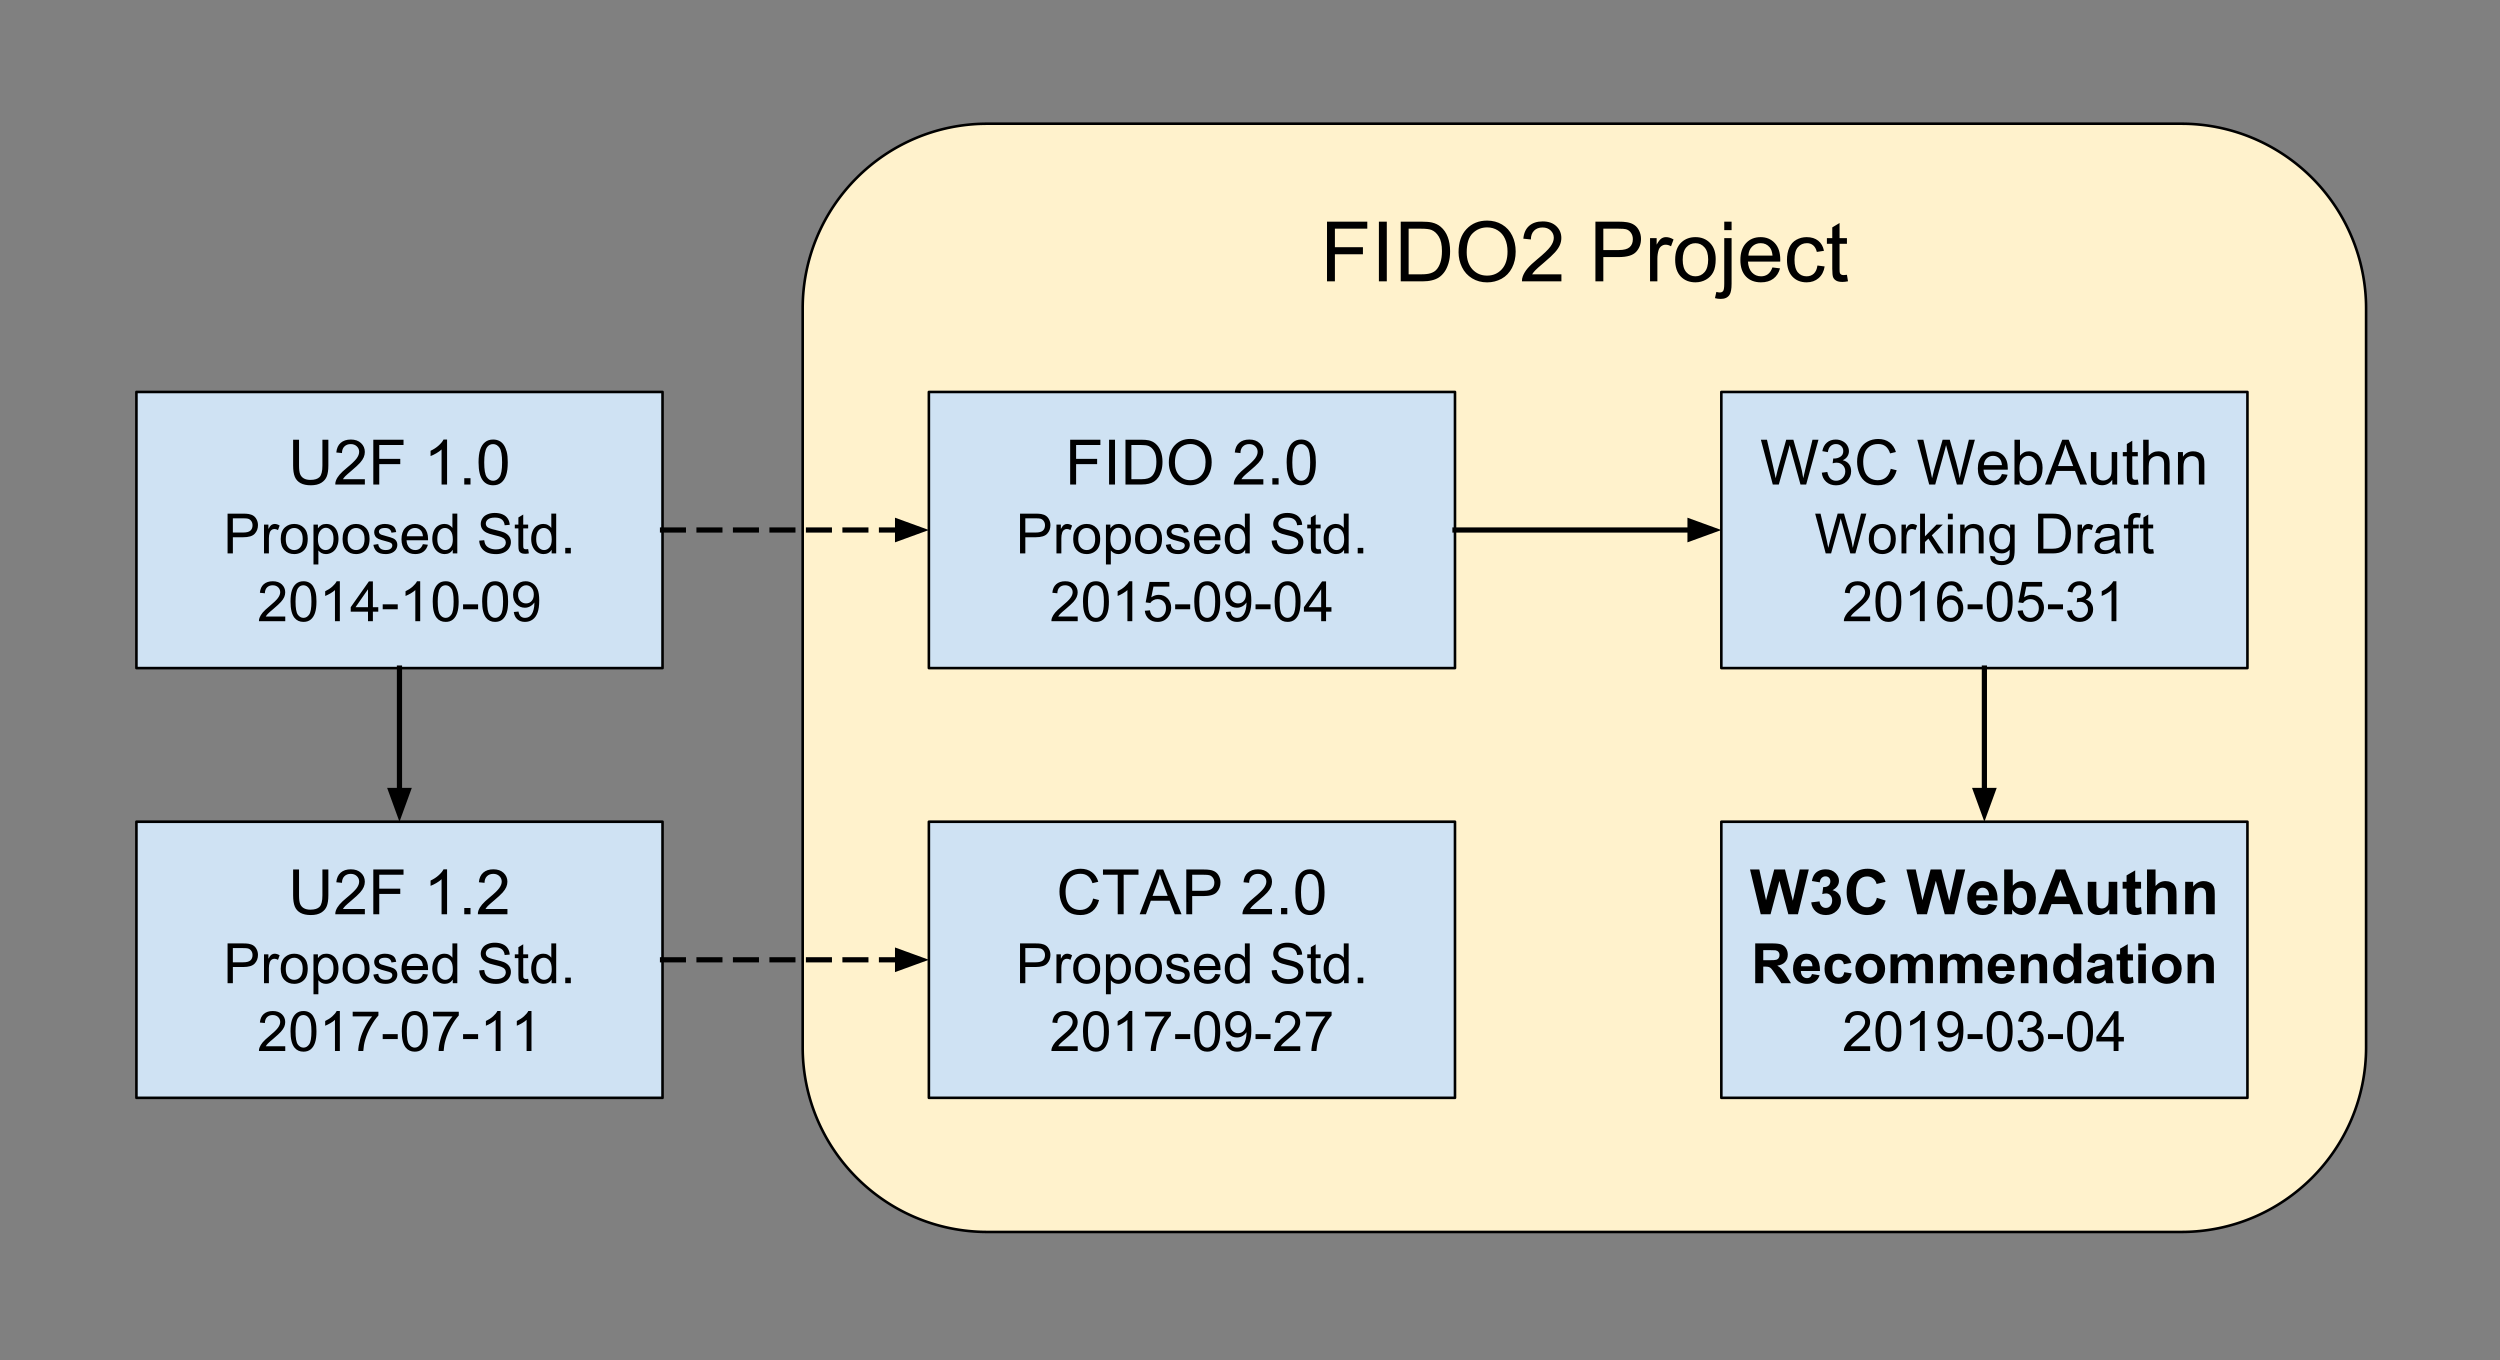 <svg viewBox="0 0 959.042 521.711" fill="none" stroke-linecap="square" stroke-miterlimit="10" xmlns="http://www.w3.org/2000/svg"><rect x="0" y="0" width="959.042" height="521.711" fill="#808080" stroke="none"/><clipPath id="a"><path d="M0 0h959.042v521.711H0V0z"/></clipPath><g clip-path="url(#a)"><path fill="none" d="M0 0h959.042v521.711H0z"/><path fill="#fff2cc" d="M307.923 118.319c0-39.133 31.723-70.857 70.857-70.857h458.034a70.857 70.857 0 0 1 70.857 70.857v283.42c0 39.133-31.724 70.857-70.857 70.857H378.78c-39.134 0-70.857-31.724-70.857-70.857z" fill-rule="evenodd"/><path stroke="#000" stroke-linejoin="round" stroke-linecap="butt" d="M307.923 118.319c0-39.133 31.723-70.857 70.857-70.857h458.034a70.857 70.857 0 0 1 70.857 70.857v283.42c0 39.133-31.724 70.857-70.857 70.857H378.78c-39.134 0-70.857-31.724-70.857-70.857z"/><path fill="#000" d="M509.062 107.935V85.03h15.453v2.703h-12.422v7.094h10.75v2.703h-10.75v10.406h-3.03zm19.906 0V85.03H532v22.906h-3.032zm8.375 0V85.03h7.891q2.672 0 4.078.328 1.969.453 3.36 1.64 1.812 1.532 2.703 3.923.906 2.375.906 5.437 0 2.61-.61 4.625-.609 2.016-1.562 3.344-.953 1.312-2.094 2.078-1.125.75-2.734 1.14-1.594.391-3.672.391h-8.266zm3.032-2.703h4.89q2.266 0 3.547-.422 1.297-.422 2.063-1.187 1.078-1.078 1.672-2.89.609-1.829.609-4.423 0-3.593-1.188-5.515-1.171-1.938-2.859-2.594-1.219-.469-3.922-.469h-4.812v17.5zm19.156-8.453q0-5.703 3.062-8.922 3.063-3.234 7.907-3.234 3.172 0 5.718 1.515 2.547 1.516 3.875 4.235 1.344 2.703 1.344 6.14 0 3.485-1.406 6.235-1.406 2.75-3.984 4.172-2.579 1.406-5.563 1.406-3.234 0-5.781-1.563-2.547-1.562-3.86-4.265-1.312-2.703-1.312-5.719zm3.125.047q0 4.14 2.219 6.531 2.234 2.375 5.593 2.375 3.422 0 5.625-2.406 2.22-2.406 2.22-6.828 0-2.797-.954-4.875-.937-2.094-2.766-3.235-1.812-1.156-4.078-1.156-3.218 0-5.547 2.219-2.312 2.203-2.312 7.375zm36.328 8.406v2.703h-15.14q-.032-1.015.328-1.953.578-1.547 1.843-3.047 1.282-1.5 3.688-3.468 3.734-3.063 5.047-4.844 1.312-1.797 1.312-3.39 0-1.673-1.203-2.813-1.187-1.157-3.11-1.157-2.03 0-3.25 1.22-1.218 1.218-1.234 3.374l-2.89-.297q.297-3.234 2.234-4.922 1.938-1.703 5.203-1.703 3.297 0 5.219 1.828 1.922 1.829 1.922 4.532 0 1.375-.563 2.703-.562 1.328-1.875 2.797-1.297 1.468-4.328 4.03-2.531 2.126-3.25 2.892-.719.75-1.187 1.515h11.234zm13.047 2.703V85.03h8.64q2.282 0 3.485.219 1.687.281 2.828 1.078 1.14.781 1.828 2.203.703 1.422.703 3.125 0 2.922-1.86 4.953-1.858 2.016-6.718 2.016h-5.875v9.312h-3.031zm3.031-12.015h5.922q2.938 0 4.172-1.094 1.234-1.094 1.234-3.078 0-1.438-.734-2.453-.719-1.032-1.906-1.36-.766-.203-2.828-.203h-5.86v8.188zm17.922 12.015V91.342h2.531v2.515q.97-1.765 1.782-2.328.828-.562 1.812-.562 1.422 0 2.89.906l-.968 2.61q-1.031-.61-2.063-.61-.921 0-1.656.562-.734.547-1.047 1.532-.468 1.5-.468 3.28v8.688h-2.813zm9.64-8.297q0-4.609 2.563-6.828 2.14-1.843 5.219-1.843 3.422 0 5.594 2.25 2.172 2.234 2.172 6.187 0 3.203-.97 5.047-.952 1.828-2.796 2.844-1.828 1.015-4 1.015-3.484 0-5.64-2.234-2.141-2.234-2.141-6.438zm2.891 0q0 3.188 1.39 4.782 1.392 1.578 3.5 1.578 2.095 0 3.485-1.594 1.39-1.594 1.39-4.86 0-3.077-1.405-4.656-1.39-1.593-3.47-1.593-2.108 0-3.5 1.578-1.39 1.578-1.39 4.765zm15.938-11.343v-3.266h2.812v3.266h-2.812zm-3.563 26.078.532-2.39q.843.218 1.328.218.86 0 1.28-.578.423-.563.423-2.844V91.342h2.812v17.5q0 3.062-.797 4.265-1.015 1.563-3.375 1.563-1.14 0-2.203-.297zm22.047-11.781 2.906.359q-.687 2.547-2.546 3.953-1.86 1.406-4.75 1.406-3.641 0-5.782-2.234-2.125-2.25-2.125-6.297 0-4.187 2.157-6.5 2.156-2.312 5.593-2.312 3.328 0 5.438 2.265 2.11 2.266 2.11 6.375 0 .25-.016.75h-12.375q.156 2.735 1.546 4.188 1.391 1.453 3.47 1.453 1.546 0 2.64-.813 1.094-.812 1.734-2.593zm-9.234-4.547h9.265q-.187-2.094-1.062-3.141-1.344-1.625-3.484-1.625-1.938 0-3.266 1.297-1.313 1.297-1.453 3.469zm26.5 3.812 2.765.36q-.453 2.859-2.328 4.484-1.86 1.61-4.578 1.61-3.406 0-5.484-2.22-2.063-2.234-2.063-6.39 0-2.688.89-4.703.892-2.016 2.704-3.016 1.828-1.015 3.969-1.015 2.703 0 4.422 1.375 1.718 1.359 2.203 3.875l-2.735.421q-.39-1.671-1.39-2.515-.985-.844-2.39-.844-2.126 0-3.454 1.531-1.328 1.516-1.328 4.813 0 3.344 1.281 4.86 1.281 1.515 3.344 1.515 1.656 0 2.766-1.016 1.109-1.015 1.406-3.125zm11.312 3.563.407 2.484q-1.188.25-2.125.25-1.532 0-2.375-.484-.844-.485-1.188-1.266-.344-.797-.344-3.328v-9.547h-2.062v-2.187h2.062v-4.11l2.797-1.687v5.797h2.828v2.187h-2.828v9.703q0 1.203.14 1.547.157.344.485.547.344.203.969.203.469 0 1.234-.11z"/><path fill="#cfe2f3" d="M660.33 150.365h201.826v105.921H660.33z" fill-rule="evenodd"/><path stroke="#000" stroke-linejoin="round" stroke-linecap="butt" d="M660.33 150.365h201.826v105.921H660.33z"/><path fill="#000" d="m680.069 185.865-4.563-17.187h2.329l2.609 11.266q.422 1.765.734 3.515.657-2.75.766-3.172l3.281-11.609h2.735l2.468 8.703q.922 3.234 1.328 6.078.329-1.625.86-3.734l2.687-11.047h2.297l-4.719 17.187h-2.187l-3.625-13.093q-.453-1.64-.531-2.016-.282 1.188-.516 2.016l-3.64 13.093h-2.313zm18.809-4.53 2.109-.282q.36 1.781 1.234 2.578.875.797 2.125.797 1.485 0 2.5-1.031 1.032-1.032 1.032-2.563 0-1.453-.954-2.39-.937-.954-2.406-.954-.594 0-1.484.235l.234-1.844q.203.016.344.016 1.344 0 2.422-.703 1.078-.704 1.078-2.157 0-1.172-.797-1.922-.781-.765-2.016-.765-1.234 0-2.062.781-.813.766-1.047 2.313l-2.11-.375q.391-2.125 1.75-3.282 1.376-1.172 3.423-1.172 1.406 0 2.578.61 1.187.594 1.812 1.64.64 1.047.64 2.22 0 1.109-.609 2.03-.593.907-1.765 1.438 1.531.36 2.375 1.469.844 1.11.844 2.765 0 2.25-1.641 3.828-1.64 1.563-4.156 1.563-2.266 0-3.766-1.344-1.484-1.36-1.687-3.5zm26.441-1.5 2.281.577q-.719 2.797-2.578 4.282-1.86 1.468-4.547 1.468-2.765 0-4.515-1.125-1.735-1.14-2.641-3.28-.906-2.157-.906-4.61 0-2.688 1.015-4.688 1.032-2 2.922-3.031 1.89-1.031 4.172-1.031 2.578 0 4.328 1.312 1.766 1.313 2.453 3.688l-2.234.531q-.61-1.875-1.75-2.734-1.125-.86-2.844-.86-1.984 0-3.312.953-1.328.953-1.875 2.547-.532 1.594-.532 3.297 0 2.188.625 3.828.641 1.64 1.985 2.453 1.36.797 2.922.797 1.922 0 3.234-1.094 1.328-1.109 1.797-3.28zm14.75 6.03-4.563-17.187h2.329l2.609 11.266q.422 1.765.734 3.515.657-2.75.766-3.172l3.281-11.609h2.735l2.468 8.703q.922 3.234 1.328 6.078.329-1.625.86-3.734l2.687-11.047h2.297l-4.719 17.187h-2.187l-3.625-13.093q-.453-1.64-.531-2.016-.282 1.188-.516 2.016l-3.64 13.093h-2.313zm27.902-4.015 2.172.281q-.515 1.906-1.906 2.969-1.39 1.047-3.563 1.047-2.734 0-4.343-1.672-1.594-1.688-1.594-4.735 0-3.14 1.61-4.875 1.624-1.734 4.202-1.734 2.5 0 4.079 1.703 1.593 1.703 1.593 4.781 0 .188-.015.563h-9.282q.11 2.047 1.157 3.14 1.047 1.094 2.61 1.094 1.155 0 1.968-.609.828-.61 1.312-1.953zm-6.937-3.406h6.953q-.14-1.563-.797-2.36-1-1.219-2.61-1.219-1.452 0-2.452.985-.985.969-1.094 2.594zm13.707 7.421h-1.953v-17.187h2.11v6.14q1.327-1.687 3.405-1.687 1.141 0 2.172.469 1.031.469 1.688 1.312.656.828 1.031 2.016.375 1.172.375 2.531 0 3.188-1.578 4.938-1.578 1.75-3.797 1.75-2.203 0-3.453-1.844v1.562zm-.031-6.312q0 2.234.609 3.234 1 1.625 2.703 1.625 1.375 0 2.375-1.203 1.016-1.203 1.016-3.578 0-2.437-.969-3.594-.953-1.172-2.328-1.172-1.39 0-2.406 1.204-1 1.203-1 3.484zm9.816 6.312 6.594-17.187h2.453l7.031 17.187h-2.594l-2-5.203h-7.187l-1.89 5.203h-2.407zm4.953-7.062h5.828l-1.797-4.75q-.812-2.172-1.218-3.563-.328 1.657-.922 3.282l-1.89 5.031zm20.82 7.062v-1.828q-1.453 2.11-3.937 2.11-1.11 0-2.063-.422-.953-.422-1.421-1.063-.454-.64-.641-1.562-.14-.625-.14-1.969v-7.719h2.109v6.907q0 1.656.14 2.234.188.828.828 1.312.657.47 1.61.47.937 0 1.765-.485.844-.5 1.188-1.328.344-.844.344-2.438v-6.672h2.11v12.453h-1.892zm9.801-1.89.313 1.86q-.89.202-1.594.202-1.156 0-1.797-.359-.625-.375-.89-.969-.25-.594-.25-2.484v-7.172h-1.547v-1.64h1.546v-3.079l2.094-1.265v4.343h2.125v1.641h-2.125v7.281q0 .906.11 1.172.125.25.375.406.25.141.718.141.344 0 .922-.078zm2.059 1.89v-17.187h2.11v6.172q1.484-1.719 3.734-1.719 1.375 0 2.39.547 1.031.547 1.469 1.516.437.953.437 2.78v7.891h-2.109v-7.89q0-1.578-.687-2.297-.688-.719-1.938-.719-.937 0-1.766.485-.828.484-1.187 1.312-.344.828-.344 2.297v6.812h-2.11zm13.347 0v-12.453h1.907v1.782q1.375-2.063 3.953-2.063 1.125 0 2.062.406.953.407 1.422 1.063.469.656.656 1.562.125.578.125 2.047v7.656h-2.109v-7.578q0-1.28-.25-1.922-.25-.64-.875-1.015-.625-.39-1.469-.39-1.343 0-2.328.859-.984.859-.984 3.25v6.796h-2.11zM700.373 212.305l-4.047-15.265h2.063l2.328 10q.375 1.578.64 3.125.594-2.438.688-2.813l2.906-10.312h2.438l2.187 7.719q.828 2.875 1.188 5.406.297-1.438.765-3.313l2.391-9.812h2.031l-4.187 15.265h-1.953l-3.203-11.625q-.407-1.468-.485-1.796-.234 1.046-.453 1.796l-3.234 11.625h-2.063zm16.521-5.53q0-3.079 1.72-4.548 1.42-1.234 3.468-1.234 2.281 0 3.719 1.5 1.453 1.484 1.453 4.125 0 2.14-.64 3.36-.626 1.218-1.86 1.906-1.22.671-2.672.671-2.313 0-3.75-1.484-1.438-1.5-1.438-4.297zm1.938 0q0 2.124.922 3.187.922 1.047 2.328 1.047 1.406 0 2.328-1.063.922-1.062.922-3.234 0-2.047-.938-3.11-.922-1.062-2.312-1.062-1.406 0-2.328 1.062-.922 1.047-.922 3.172zm10.612 5.53v-11.062h1.687v1.672q.64-1.172 1.188-1.547.546-.375 1.203-.375.953 0 1.922.61l-.641 1.734q-.688-.407-1.375-.407-.61 0-1.11.375-.484.36-.687 1.016-.312 1-.312 2.188v5.796h-1.875zm7.133 0V197.04h1.875v8.703l4.438-4.5h2.422l-4.235 4.11 4.656 6.952h-2.312l-3.656-5.656-1.313 1.266v4.39h-1.875zm10.664-13.109v-2.156h1.875v2.156h-1.875zm0 13.11v-11.063h1.875v11.062h-1.875zm4.723 0v-11.063h1.688v1.578q1.218-1.828 3.515-1.828 1 0 1.844.36.844.359 1.25.952.422.579.594 1.375.093.516.093 1.829v6.796h-1.875v-6.734q0-1.14-.218-1.703-.219-.578-.782-.906-.546-.344-1.296-.344-1.204 0-2.079.766-.859.75-.859 2.875v6.046h-1.875zm11.518.921 1.828.266q.11.844.625 1.234.703.516 1.906.516 1.313 0 2.016-.531.703-.516.953-1.453.156-.563.14-2.407-1.234 1.453-3.062 1.453-2.281 0-3.531-1.64-1.25-1.656-1.25-3.953 0-1.578.563-2.922.578-1.344 1.671-2.063 1.094-.734 2.563-.734 1.953 0 3.219 1.578v-1.328h1.734v9.562q0 2.579-.531 3.657-.516 1.078-1.656 1.703-1.141.625-2.813.625-1.984 0-3.203-.89-1.219-.891-1.172-2.673zm1.547-6.656q0 2.188.86 3.188.874 1 2.171 1 1.297 0 2.172-1 .875-1 .875-3.125 0-2.032-.906-3.063-.89-1.031-2.172-1.031-1.25 0-2.125 1.015-.875 1.016-.875 3.016zm16.819 5.734V197.04h5.265q1.781 0 2.719.219 1.312.296 2.234 1.093 1.203 1.016 1.797 2.61.61 1.578.61 3.625 0 1.734-.407 3.078-.406 1.344-1.047 2.234-.625.875-1.39 1.39-.75.5-1.813.766-1.062.25-2.453.25h-5.515zm2.03-1.796h3.25q1.516 0 2.376-.282.86-.28 1.375-.797.703-.718 1.11-1.921.405-1.22.405-2.954 0-2.39-.796-3.671-.782-1.297-1.907-1.735-.812-.312-2.61-.312h-3.202v11.672zM797 212.305v-11.062h1.687v1.672q.641-1.172 1.188-1.547.547-.375 1.203-.375.953 0 1.922.61l-.64 1.734q-.688-.407-1.376-.407-.609 0-1.109.375-.484.36-.688 1.016-.312 1-.312 2.188v5.796H797zm14.337-1.359q-1.047.875-2.016 1.25-.953.36-2.062.36-1.813 0-2.797-.891-.985-.89-.985-2.281 0-.813.375-1.485.375-.672.97-1.078.593-.406 1.343-.61.562-.14 1.672-.28 2.265-.266 3.344-.641.015-.39.015-.5 0-1.14-.531-1.61-.719-.64-2.14-.64-1.329 0-1.954.469-.625.468-.937 1.64l-1.828-.25q.25-1.172.812-1.89.578-.735 1.656-1.125 1.094-.391 2.516-.391t2.297.344q.89.328 1.312.828.422.5.578 1.281.094.469.094 1.719v2.5q0 2.625.125 3.312.125.688.469 1.328h-1.953q-.297-.578-.375-1.359zm-.156-4.187q-1.016.406-3.063.703-1.156.172-1.64.375-.47.203-.735.61-.266.405-.266.89 0 .75.563 1.25.578.5 1.672.5 1.078 0 1.922-.469.843-.484 1.25-1.297.297-.64.297-1.875v-.687zm5.252 5.546v-9.609h-1.656v-1.453h1.656v-1.172q0-1.11.187-1.656.282-.735.954-1.188.687-.453 1.921-.453.782 0 1.75.188l-.28 1.64q-.595-.109-1.11-.109-.86 0-1.219.375-.344.36-.344 1.36v1.015h2.157v1.453h-2.157v9.61h-1.86zm9.566-1.671.266 1.656q-.782.156-1.407.156-1.03 0-1.593-.312-.563-.329-.797-.844-.219-.531-.219-2.219v-6.375h-1.375v-1.453h1.375v-2.734l1.86-1.125v3.859h1.89v1.453h-1.89v6.469q0 .812.093 1.047.11.218.328.36.235.124.641.124.312 0 .828-.062zM717.428 236.509v1.796h-10.094q-.015-.671.219-1.296.39-1.032 1.234-2.032.86-1 2.453-2.312 2.5-2.047 3.375-3.235.875-1.203.875-2.25 0-1.125-.796-1.89-.797-.766-2.079-.766-1.359 0-2.171.813-.813.812-.829 2.25l-1.921-.188q.203-2.156 1.484-3.281 1.297-1.14 3.469-1.14 2.203 0 3.484 1.218 1.281 1.219 1.281 3.016 0 .922-.375 1.812-.375.875-1.25 1.86-.86.968-2.89 2.687-1.688 1.406-2.172 1.922-.469.5-.781 1.016h7.484zm2.018-5.735q0-2.703.547-4.344.562-1.656 1.656-2.546 1.11-.907 2.766-.907 1.234 0 2.156.5.937.485 1.531 1.422.61.938.953 2.281.344 1.329.344 3.594 0 2.688-.563 4.344-.546 1.64-1.64 2.547-1.094.906-2.781.906-2.204 0-3.47-1.594-1.5-1.906-1.5-6.203zm1.922 0q0 3.766.875 5.016.89 1.234 2.172 1.234 1.296 0 2.171-1.25.891-1.25.891-5 0-3.765-.89-5-.876-1.25-2.188-1.25-1.297 0-2.063 1.094-.968 1.406-.968 5.156zm17.002 7.531h-1.875v-11.937q-.687.64-1.781 1.281-1.094.64-1.969.969v-1.813q1.563-.734 2.734-1.78 1.188-1.063 1.672-2.048h1.219v15.328zm14.518-11.53-1.86.155q-.25-1.109-.703-1.609-.765-.797-1.875-.797-.906 0-1.578.5-.89.64-1.406 1.875-.5 1.235-.516 3.531.672-1.03 1.641-1.53.984-.5 2.063-.5 1.875 0 3.187 1.39 1.313 1.375 1.313 3.562 0 1.438-.625 2.672-.61 1.235-1.688 1.89-1.078.657-2.453.657-2.344 0-3.828-1.719-1.485-1.734-1.485-5.687 0-4.422 1.641-6.438 1.422-1.75 3.844-1.75 1.797 0 2.953 1.016 1.156 1 1.375 2.781zm-7.656 6.577q0 .97.406 1.86.422.89 1.156 1.36.75.452 1.563.452 1.187 0 2.031-.953.86-.969.86-2.61 0-1.577-.844-2.484-.844-.922-2.125-.922-1.266 0-2.157.922-.89.907-.89 2.375zm9.58.375v-1.89h5.766v1.89h-5.766zm7.321-2.953q0-2.703.547-4.344.563-1.656 1.657-2.546 1.109-.907 2.765-.907 1.235 0 2.156.5.938.485 1.532 1.422.609.938.953 2.281.344 1.329.344 3.594 0 2.688-.563 4.344-.547 1.64-1.64 2.547-1.094.906-2.782.906-2.203 0-3.469-1.594-1.5-1.906-1.5-6.203zm1.922 0q0 3.766.875 5.016.89 1.234 2.172 1.234 1.297 0 2.172-1.25.89-1.25.89-5 0-3.765-.89-5-.875-1.25-2.187-1.25-1.297 0-2.063 1.094-.969 1.406-.969 5.156zm9.94 3.531 1.969-.171q.219 1.437 1.015 2.171.797.72 1.922.72 1.344 0 2.282-1.016.937-1.032.937-2.72 0-1.593-.906-2.515-.89-.937-2.344-.937-.906 0-1.64.422-.735.406-1.141 1.062l-1.766-.234 1.485-7.844h7.593v1.797h-6.093l-.829 4.094q1.375-.954 2.891-.954 2 0 3.36 1.391 1.374 1.375 1.374 3.563 0 2.062-1.203 3.578-1.468 1.86-4 1.86-2.093 0-3.406-1.173-1.312-1.172-1.5-3.094zm11.643-.578v-1.89h5.766v1.89h-5.766zm7.321.547 1.875-.25q.328 1.594 1.094 2.297.781.703 1.906.703 1.313 0 2.219-.906.922-.922.922-2.281 0-1.297-.844-2.125-.844-.844-2.14-.844-.532 0-1.329.203l.203-1.64q.188.015.313.015 1.187 0 2.14-.625.97-.625.97-1.922 0-1.031-.704-1.703-.687-.672-1.797-.672-1.093 0-1.828.688-.719.687-.937 2.062l-1.875-.344q.343-1.875 1.562-2.906 1.219-1.047 3.031-1.047 1.25 0 2.297.547 1.063.531 1.61 1.453.562.922.562 1.97 0 .983-.531 1.796-.531.812-1.563 1.297 1.344.312 2.094 1.297.75.984.75 2.453 0 2-1.453 3.39-1.453 1.391-3.687 1.391-2.016 0-3.344-1.187-1.328-1.204-1.516-3.11zm18.924 4.031h-1.875v-11.937q-.687.64-1.78 1.281-1.095.64-1.97.969v-1.813q1.563-.734 2.735-1.78 1.187-1.063 1.672-2.048h1.218v15.328z"/><path fill="#cfe2f3" d="M660.33 315.231h201.826v105.921H660.33z" fill-rule="evenodd"/><path stroke="#000" stroke-linejoin="round" stroke-linecap="butt" d="M660.33 315.231h201.826v105.921H660.33z"/><path fill="#000" d="m675.448 350.732-4.11-17.188h3.563l2.578 11.813 3.14-11.813h4.126l3.015 12 2.641-12h3.484l-4.171 17.188h-3.672l-3.422-12.844-3.406 12.844h-3.766zm19.371-4.563 3.187-.39q.157 1.218.813 1.874.672.641 1.625.641 1.016 0 1.703-.766.703-.78.703-2.093 0-1.25-.672-1.969-.656-.734-1.625-.734-.625 0-1.5.25l.36-2.688q1.328.047 2.031-.562.703-.625.703-1.641 0-.875-.516-1.39-.515-.516-1.359-.516t-1.453.593q-.594.579-.719 1.704l-3.031-.516q.312-1.563.953-2.484.64-.938 1.781-1.47 1.141-.53 2.563-.53 2.422 0 3.89 1.546 1.204 1.266 1.204 2.86 0 2.265-2.47 3.61 1.47.312 2.345 1.421.89 1.094.89 2.656 0 2.266-1.656 3.86-1.64 1.593-4.11 1.593-2.328 0-3.859-1.343-1.531-1.344-1.781-3.516zm25.176-1.75 3.375 1.063q-.781 2.812-2.578 4.187-1.797 1.36-4.563 1.36-3.422 0-5.625-2.344t-2.203-6.39q0-4.298 2.203-6.657 2.219-2.375 5.828-2.375 3.157 0 5.125 1.86 1.172 1.093 1.766 3.155l-3.438.829q-.312-1.344-1.28-2.11-.954-.781-2.345-.781-1.906 0-3.093 1.375-1.188 1.375-1.188 4.437 0 3.266 1.172 4.657 1.172 1.375 3.047 1.375 1.375 0 2.375-.875 1-.89 1.422-2.766zm15.453 6.313-4.11-17.188h3.563l2.578 11.813 3.14-11.813h4.126l3.015 12 2.641-12h3.484l-4.171 17.188h-3.672l-3.422-12.844-3.406 12.844h-3.766zm27.402-3.97 3.281.563q-.64 1.797-2.015 2.75-1.36.938-3.406.938-3.25 0-4.797-2.125-1.235-1.703-1.235-4.281 0-3.094 1.61-4.844 1.625-1.766 4.093-1.766 2.782 0 4.375 1.844 1.61 1.828 1.547 5.61h-8.25q.032 1.468.797 2.28.766.813 1.89.813.782 0 1.298-.422.531-.422.812-1.36zm.188-3.327q-.047-1.422-.75-2.157-.703-.75-1.703-.75-1.079 0-1.782.782-.703.781-.687 2.125h4.922zm5.8 7.297v-17.188h3.297v6.188q1.532-1.735 3.61-1.735 2.281 0 3.765 1.656 1.485 1.641 1.485 4.72 0 3.187-1.516 4.921-1.515 1.719-3.687 1.719-1.063 0-2.11-.531-1.031-.532-1.781-1.579v1.829h-3.062zm3.282-6.5q0 1.937.61 2.859.843 1.312 2.265 1.312 1.094 0 1.86-.921.765-.938.765-2.938 0-2.14-.781-3.078-.766-.938-1.97-.938-1.187 0-1.968.922-.781.907-.781 2.782zm27.035 6.5h-3.766l-1.5-3.907h-6.875l-1.406 3.907h-3.687l6.687-17.188h3.672l6.875 17.188zm-6.375-6.797-2.375-6.375-2.313 6.375h4.688zm16.394 6.797v-1.86q-.687.985-1.796 1.563-1.11.578-2.329.578-1.265 0-2.265-.547-.985-.563-1.438-1.547-.437-1-.437-2.766v-7.875h3.297v5.72q0 2.624.172 3.218.187.594.656.937.484.344 1.234.344.844 0 1.5-.453.672-.469.922-1.156.25-.688.25-3.36v-5.25h3.281v12.454h-3.047zm12.176-12.454v2.625h-2.25v5.016q0 1.531.063 1.781.062.25.281.422.234.156.562.156.454 0 1.329-.312l.28 2.547q-1.155.5-2.609.5-.89 0-1.609-.297-.703-.297-1.047-.766-.328-.484-.453-1.297-.11-.578-.11-2.312v-5.438h-1.515v-2.625h1.516v-2.468l3.312-1.922v4.39h2.25zm5.555-4.734v6.328q1.594-1.875 3.812-1.875 1.141 0 2.047.422.922.422 1.375 1.078.47.656.64 1.453.173.797.173 2.485v7.297h-3.297v-6.579q0-1.953-.188-2.484-.187-.531-.671-.828-.47-.313-1.172-.313-.828 0-1.47.407-.64.39-.952 1.187-.297.797-.297 2.375v6.235h-3.281v-17.188h3.28zm22.707 17.188h-3.297v-6.36q0-2.015-.219-2.594-.203-.593-.687-.921-.469-.329-1.125-.329-.86 0-1.547.47-.672.468-.922 1.25-.25.765-.25 2.843v5.64h-3.297v-12.453h3.063v1.829q1.625-2.11 4.093-2.11 1.094 0 1.985.406.906.391 1.375 1 .469.61.64 1.391.188.766.188 2.203v7.735zM673.332 377.172v-15.266h6.485q2.453 0 3.562.422 1.11.406 1.766 1.453.672 1.047.672 2.406 0 1.719-1.016 2.844-1 1.11-3.016 1.406 1 .578 1.641 1.281.656.688 1.766 2.47l1.86 2.984h-3.688l-2.22-3.329q-1.187-1.78-1.624-2.234-.438-.469-.938-.64-.484-.172-1.547-.172h-.625v6.375h-3.078zm3.078-8.813h2.282q2.218 0 2.765-.187.563-.188.875-.641.313-.469.313-1.14 0-.782-.422-1.25-.406-.47-1.156-.594-.375-.063-2.25-.063h-2.407v3.875zm18.7 5.297 2.906.484q-.547 1.61-1.766 2.453-1.218.829-3.03.829-2.891 0-4.282-1.891-1.094-1.5-1.094-3.813 0-2.75 1.438-4.296 1.437-1.563 3.64-1.563 2.47 0 3.891 1.64 1.422 1.626 1.36 4.985h-7.329q.031 1.297.703 2.031.688.72 1.703.72.688 0 1.157-.376.468-.375.703-1.203zm.172-2.969q-.032-1.265-.657-1.922-.625-.672-1.53-.672-.954 0-1.579.704-.625.703-.61 1.89h4.376zm14.924-1.312-2.875.531q-.156-.875-.672-1.313-.516-.437-1.328-.437-1.094 0-1.75.766-.656.75-.656 2.515 0 1.969.656 2.781.672.813 1.781.813.844 0 1.375-.469t.75-1.625l2.86.485q-.438 1.984-1.72 3-1.265 1-3.39 1-2.437 0-3.875-1.532-1.437-1.53-1.437-4.234 0-2.75 1.437-4.266 1.453-1.53 3.922-1.53 2.016 0 3.203.874 1.203.86 1.719 2.64zm1.55 2.11q0-1.454.718-2.813.719-1.375 2.031-2.094 1.313-.719 2.938-.719 2.515 0 4.109 1.64 1.61 1.626 1.61 4.11 0 2.516-1.626 4.172-1.609 1.64-4.062 1.64-1.531 0-2.906-.687-1.375-.687-2.094-2.016-.719-1.328-.719-3.234zm3 .155q0 1.641.78 2.516.782.875 1.922.875t1.922-.875q.781-.875.781-2.531 0-1.625-.78-2.5-.782-.875-1.923-.875-1.14 0-1.922.875-.78.875-.78 2.515zm10.48-5.53h2.703v1.515q1.438-1.766 3.438-1.766 1.062 0 1.844.438.78.437 1.28 1.328.735-.89 1.579-1.328.844-.438 1.797-.438 1.219 0 2.062.5.844.484 1.266 1.453.297.703.297 2.281v7.079h-2.922v-6.329q0-1.64-.312-2.125-.407-.625-1.25-.625-.61 0-1.157.375-.531.375-.781 1.11-.234.719-.234 2.281v5.313h-2.922v-6.063q0-1.61-.156-2.078-.157-.469-.485-.703-.328-.235-.89-.235-.672 0-1.22.375-.546.36-.78 1.047-.235.688-.235 2.282v5.375h-2.922v-11.063zm18.964 0h2.704v1.515q1.437-1.766 3.437-1.766 1.063 0 1.844.438.781.437 1.281 1.328.734-.89 1.578-1.328.844-.438 1.797-.438 1.219 0 2.063.5.843.484 1.265 1.453.297.703.297 2.281v7.079h-2.922v-6.329q0-1.64-.312-2.125-.407-.625-1.25-.625-.61 0-1.157.375-.53.375-.78 1.11-.235.719-.235 2.281v5.313h-2.922v-6.063q0-1.61-.156-2.078-.157-.469-.485-.703-.328-.235-.89-.235-.672 0-1.22.375-.546.36-.78 1.047-.235.688-.235 2.282v5.375H744.2v-11.063zm25.59 7.546 2.906.484q-.547 1.61-1.766 2.453-1.219.829-3.031.829-2.89 0-4.281-1.891-1.094-1.5-1.094-3.813 0-2.75 1.437-4.296 1.438-1.563 3.641-1.563 2.469 0 3.89 1.64 1.423 1.626 1.36 4.985h-7.328q.031 1.297.703 2.031.688.72 1.703.72.688 0 1.156-.376.47-.375.704-1.203zm.171-2.969q-.03-1.265-.656-1.922-.625-.672-1.531-.672-.953 0-1.578.704-.625.703-.61 1.89h4.375zm15.346 6.485h-2.921v-5.641q0-1.797-.188-2.313-.187-.53-.61-.828-.421-.297-1.015-.297-.766 0-1.375.422-.594.422-.828 1.11-.219.687-.219 2.531v5.016h-2.922v-11.063h2.72v1.625q1.437-1.875 3.64-1.875.968 0 1.765.36.813.343 1.22.89.405.531.562 1.219.171.687.171 1.969v6.875zm13.107 0h-2.72v-1.625q-.671.953-1.593 1.421-.922.454-1.86.454-1.905 0-3.265-1.532-1.36-1.547-1.36-4.297 0-2.812 1.313-4.265 1.328-1.469 3.36-1.469 1.843 0 3.203 1.547v-5.5h2.922v15.266zm-7.813-5.766q0 1.766.5 2.562.703 1.141 1.969 1.141 1.016 0 1.719-.86.718-.859.718-2.562 0-1.906-.687-2.75-.688-.844-1.766-.844-1.047 0-1.75.829-.703.828-.703 2.484zm12.888-1.922-2.657-.484q.453-1.594 1.547-2.36 1.094-.78 3.25-.78 1.953 0 2.906.468.97.453 1.36 1.172.39.718.39 2.625l-.03 3.406q0 1.469.124 2.156.14.688.531 1.485h-2.89q-.11-.297-.281-.86-.079-.265-.11-.344-.75.72-1.61 1.094-.843.36-1.812.36-1.703 0-2.687-.922-.985-.938-.985-2.344 0-.938.438-1.672.453-.734 1.25-1.125.812-.39 2.344-.687 2.047-.391 2.843-.72v-.296q0-.844-.421-1.203-.422-.36-1.579-.36-.78 0-1.218.313-.438.312-.703 1.078zm3.921 2.375q-.562.188-1.78.453-1.22.25-1.595.5-.578.406-.578 1.031 0 .625.453 1.079.47.437 1.172.437.797 0 1.516-.516.531-.406.687-.968.125-.375.125-1.438v-.578zm10.83-5.75v2.328h-2v4.469q0 1.344.048 1.578.062.219.265.375.204.14.5.14.407 0 1.172-.28l.25 2.265q-1.015.438-2.312.438-.797 0-1.438-.266-.625-.266-.922-.688-.296-.421-.406-1.14-.094-.516-.094-2.063v-4.828h-1.343v-2.328h1.343v-2.187l2.938-1.72v3.907h2zm2.025-1.5v-2.703h2.922v2.703h-2.922zm0 12.563v-11.063h2.922v11.063h-2.922zm5.254-5.688q0-1.453.719-2.812.719-1.375 2.031-2.094 1.313-.719 2.938-.719 2.515 0 4.109 1.64 1.61 1.626 1.61 4.11 0 2.516-1.626 4.172-1.61 1.64-4.062 1.64-1.531 0-2.906-.687-1.375-.687-2.094-2.016-.719-1.328-.719-3.234zm3 .156q0 1.641.781 2.516.782.875 1.922.875t1.922-.875q.781-.875.781-2.531 0-1.625-.781-2.5t-1.922-.875q-1.14 0-1.922.875-.781.875-.781 2.515zm20.762 5.532h-2.921v-5.641q0-1.797-.188-2.313-.187-.53-.61-.828-.421-.297-1.015-.297-.766 0-1.375.422-.594.422-.828 1.11-.219.687-.219 2.531v5.016h-2.922v-11.063h2.72v1.625q1.437-1.875 3.64-1.875.968 0 1.765.36.813.343 1.22.89.405.531.562 1.219.171.687.171 1.969v6.875zM717.428 401.375v1.797h-10.094q-.015-.672.219-1.297.39-1.032 1.234-2.032.86-1 2.453-2.312 2.5-2.047 3.375-3.234.875-1.204.875-2.25 0-1.125-.796-1.891-.797-.766-2.079-.766-1.359 0-2.171.813-.813.812-.829 2.25l-1.921-.188q.203-2.156 1.484-3.28 1.297-1.142 3.469-1.142 2.203 0 3.484 1.22 1.281 1.218 1.281 3.015 0 .922-.375 1.812-.375.875-1.25 1.86-.86.968-2.89 2.687-1.688 1.406-2.172 1.922-.469.5-.781 1.016h7.484zm2.018-5.735q0-2.703.547-4.343.562-1.657 1.656-2.547 1.11-.907 2.766-.907 1.234 0 2.156.5.937.485 1.531 1.422.61.938.953 2.282.344 1.328.344 3.593 0 2.688-.563 4.344-.546 1.64-1.64 2.547-1.094.906-2.781.906-2.204 0-3.47-1.594-1.5-1.906-1.5-6.203zm1.922 0q0 3.766.875 5.016.89 1.234 2.172 1.234 1.296 0 2.171-1.25.891-1.25.891-5 0-3.765-.89-5-.876-1.25-2.188-1.25-1.297 0-2.063 1.094-.968 1.406-.968 5.156zm17.002 7.532h-1.875v-11.938q-.687.64-1.781 1.281-1.094.641-1.969.97v-1.813q1.563-.735 2.734-1.782 1.188-1.062 1.672-2.047h1.219v15.329zm5.08-3.532 1.797-.172q.235 1.282.875 1.86.641.562 1.657.562.859 0 1.515-.39.656-.407 1.063-1.063.422-.656.703-1.781.281-1.125.281-2.297 0-.125-.016-.375-.562.89-1.53 1.453-.97.563-2.11.563-1.89 0-3.203-1.375T743.169 393q0-2.328 1.36-3.735 1.375-1.422 3.437-1.422 1.484 0 2.719.813 1.234.797 1.875 2.281.64 1.485.64 4.281 0 2.938-.64 4.672-.625 1.735-1.89 2.641-1.25.906-2.938.906-1.782 0-2.922-1-1.14-1-1.36-2.797zm7.672-6.734q0-1.61-.859-2.563-.86-.953-2.063-.953-1.25 0-2.187 1.032-.922 1.015-.922 2.64 0 1.453.875 2.375.89.906 2.172.906 1.312 0 2.14-.906.844-.922.844-2.531zm3.69 5.687v-1.89h5.766v1.89h-5.766zm7.321-2.953q0-2.703.547-4.343.563-1.657 1.657-2.547 1.109-.907 2.765-.907 1.235 0 2.156.5.938.485 1.532 1.422.609.938.953 2.282.344 1.328.344 3.593 0 2.688-.563 4.344-.547 1.64-1.64 2.547-1.094.906-2.782.906-2.203 0-3.469-1.594-1.5-1.906-1.5-6.203zm1.922 0q0 3.766.875 5.016.89 1.234 2.172 1.234 1.297 0 2.172-1.25.89-1.25.89-5 0-3.765-.89-5-.875-1.25-2.187-1.25-1.297 0-2.063 1.094-.969 1.406-.969 5.156zm9.94 3.5 1.875-.25q.328 1.594 1.094 2.297.781.703 1.906.703 1.313 0 2.219-.906.922-.922.922-2.281 0-1.297-.844-2.125-.844-.844-2.14-.844-.532 0-1.329.203l.203-1.64q.188.015.313.015 1.187 0 2.14-.625.97-.625.97-1.922 0-1.03-.704-1.703-.687-.672-1.797-.672-1.094 0-1.828.688-.719.687-.937 2.062l-1.875-.343q.343-1.875 1.562-2.907 1.219-1.047 3.031-1.047 1.25 0 2.297.547 1.063.532 1.61 1.453.562.922.562 1.97 0 .984-.531 1.796-.531.813-1.563 1.297 1.344.312 2.094 1.297.75.984.75 2.453 0 2-1.453 3.39-1.453 1.391-3.688 1.391-2.015 0-3.343-1.187-1.328-1.203-1.516-3.11zm11.643-.547v-1.89h5.766v1.89h-5.766zm7.321-2.953q0-2.703.547-4.343.563-1.657 1.656-2.547 1.11-.907 2.766-.907 1.234 0 2.156.5.938.485 1.531 1.422.61.938.954 2.282.343 1.328.343 3.593 0 2.688-.562 4.344-.547 1.64-1.64 2.547-1.095.906-2.782.906-2.203 0-3.469-1.594-1.5-1.906-1.5-6.203zm1.922 0q0 3.766.875 5.016.89 1.234 2.172 1.234 1.297 0 2.172-1.25.89-1.25.89-5 0-3.765-.89-5-.875-1.25-2.188-1.25-1.297 0-2.062 1.094-.969 1.406-.969 5.156zm15.94 7.532v-3.657h-6.625v-1.718l6.969-9.891h1.53v9.89h2.063v1.72h-2.062v3.656h-1.875zm0-5.375v-6.875l-4.781 6.875h4.78z"/><path fill="#cfe2f3" d="M356.33 150.365h201.826v105.921H356.33z" fill-rule="evenodd"/><path stroke="#000" stroke-linejoin="round" stroke-linecap="butt" d="M356.33 150.365h201.826v105.921H356.33z"/><path fill="#000" d="M410.532 185.865v-17.187h11.594v2.031h-9.313v5.328h8.063v2.016h-8.063v7.812h-2.281zm14.926 0v-17.187h2.28v17.187h-2.28zm6.293 0v-17.187h5.906q2.015 0 3.062.25 1.485.344 2.516 1.234 1.36 1.141 2.031 2.938.688 1.781.688 4.078 0 1.953-.469 3.469-.453 1.515-1.172 2.515-.703.985-1.562 1.547-.844.563-2.047.86-1.203.296-2.766.296h-6.187zm2.265-2.03h3.672q1.703 0 2.656-.313.97-.313 1.547-.89.813-.813 1.266-2.173.453-1.375.453-3.312 0-2.703-.89-4.14-.891-1.454-2.157-1.938-.906-.36-2.937-.36h-3.61v13.125zm14.363-6.345q0-4.265 2.297-6.687 2.297-2.422 5.938-2.422 2.375 0 4.281 1.14 1.922 1.126 2.922 3.173 1 2.03 1 4.609 0 2.61-1.063 4.672-1.046 2.062-2.984 3.125-1.937 1.062-4.172 1.062-2.422 0-4.344-1.172-1.906-1.171-2.89-3.203-.985-2.03-.985-4.297zm2.344.047q0 3.094 1.672 4.891 1.672 1.781 4.188 1.781 2.578 0 4.234-1.797 1.656-1.812 1.656-5.125 0-2.093-.719-3.656-.703-1.578-2.078-2.437-1.359-.86-3.047-.86-2.421 0-4.171 1.656-1.735 1.657-1.735 5.547zm33.914 6.297v2.031h-11.343q-.032-.765.234-1.468.437-1.157 1.39-2.282.954-1.125 2.766-2.609 2.797-2.297 3.781-3.625.985-1.344.985-2.547 0-1.25-.906-2.11-.891-.859-2.329-.859-1.515 0-2.437.922-.906.907-.922 2.516l-2.172-.219q.219-2.422 1.672-3.687 1.453-1.282 3.906-1.282 2.469 0 3.907 1.375 1.453 1.36 1.453 3.391 0 1.031-.422 2.031-.422 1-1.406 2.11-.97 1.093-3.25 3.015-1.891 1.594-2.438 2.157-.531.562-.89 1.14h8.421zm3.457 2.031v-2.406h2.391v2.406h-2.39zm5.48-8.468q0-3.047.626-4.907.625-1.859 1.86-2.859 1.234-1.016 3.109-1.016 1.39 0 2.421.563 1.047.547 1.72 1.594.687 1.047 1.077 2.562.391 1.5.391 4.063 0 3.015-.625 4.875-.625 1.86-1.86 2.875-1.234 1.015-3.124 1.015-2.485 0-3.891-1.78-1.703-2.157-1.703-6.985zm2.173 0q0 4.218.984 5.625.984 1.406 2.438 1.406 1.453 0 2.437-1.406 1-1.407 1-5.625 0-4.25-1-5.64-.984-1.392-2.453-1.392-1.453 0-2.328 1.22-1.078 1.577-1.078 5.812zM391.3 212.305V197.04h5.767q1.515 0 2.328.14 1.109.188 1.875.72.765.53 1.218 1.484.47.937.47 2.078 0 1.937-1.25 3.297-1.235 1.343-4.47 1.343h-3.906v6.203h-2.031zm2.032-8.015h3.938q1.968 0 2.78-.719.829-.734.829-2.047 0-.969-.484-1.64-.485-.688-1.282-.907-.5-.14-1.875-.14h-3.906v5.453zm11.945 8.015v-11.062h1.687v1.672q.64-1.172 1.188-1.547.546-.375 1.203-.375.953 0 1.922.61l-.641 1.734q-.688-.407-1.375-.407-.61 0-1.11.375-.484.36-.687 1.016-.312 1-.312 2.188v5.796h-1.875zm6.415-5.53q0-3.079 1.718-4.548 1.422-1.234 3.469-1.234 2.281 0 3.719 1.5 1.453 1.484 1.453 4.125 0 2.14-.64 3.36-.626 1.218-1.86 1.906-1.219.671-2.672.671-2.312 0-3.75-1.484-1.437-1.5-1.437-4.297zm1.937 0q0 2.124.922 3.187.922 1.047 2.328 1.047 1.406 0 2.328-1.063.922-1.062.922-3.234 0-2.047-.937-3.11-.922-1.062-2.313-1.062-1.406 0-2.328 1.062-.922 1.047-.922 3.172zm10.627 9.765v-15.297h1.703v1.437q.61-.843 1.36-1.265.765-.422 1.86-.422 1.405 0 2.484.734 1.093.72 1.64 2.047.547 1.328.547 2.922 0 1.688-.61 3.047-.593 1.36-1.765 2.094-1.156.718-2.437.718-.938 0-1.688-.39-.734-.406-1.219-1v5.375h-1.875zm1.703-9.703q0 2.14.86 3.156t2.094 1.016q1.25 0 2.14-1.047.89-1.063.89-3.282 0-2.109-.874-3.156-.86-1.062-2.078-1.062-1.188 0-2.11 1.125-.922 1.11-.922 3.25zm9.456-.063q0-3.078 1.719-4.547 1.422-1.234 3.468-1.234 2.282 0 3.72 1.5 1.452 1.484 1.452 4.125 0 2.14-.64 3.36-.625 1.218-1.86 1.906-1.218.671-2.672.671-2.312 0-3.75-1.484-1.437-1.5-1.437-4.297zm1.937 0q0 2.125.922 3.188.922 1.047 2.328 1.047 1.407 0 2.329-1.063.921-1.062.921-3.234 0-2.047-.937-3.11-.922-1.062-2.313-1.062-1.406 0-2.328 1.062-.922 1.047-.922 3.172zm9.878 2.235 1.86-.297q.155 1.11.858 1.703.72.594 2 .594 1.297 0 1.922-.516.625-.531.625-1.234 0-.641-.562-1-.375-.25-1.906-.641-2.063-.516-2.86-.89-.797-.391-1.219-1.063-.406-.672-.406-1.485 0-.734.328-1.359.344-.64.938-1.062.437-.313 1.187-.532.75-.234 1.625-.234 1.297 0 2.282.375.984.375 1.453 1.016.468.64.64 1.718l-1.828.25q-.125-.859-.734-1.328-.594-.484-1.688-.484-1.28 0-1.843.422-.547.422-.547 1 0 .36.234.656.219.297.719.5.281.11 1.656.484 1.984.532 2.766.875.797.328 1.234.985.453.64.453 1.593 0 .938-.547 1.766-.547.828-1.578 1.281-1.031.453-2.328.453-2.156 0-3.297-.89-1.125-.906-1.437-2.656zm18.992-.266 1.922.234q-.453 1.703-1.688 2.641-1.234.937-3.172.937-2.421 0-3.843-1.484-1.422-1.5-1.422-4.203 0-2.797 1.437-4.328 1.438-1.547 3.735-1.547 2.218 0 3.609 1.516 1.406 1.5 1.406 4.25v.5h-8.25q.11 1.812 1.032 2.78.921.97 2.312.97 1.031 0 1.75-.532.734-.547 1.172-1.734zm-6.156-3.031h6.172q-.125-1.39-.704-2.094-.906-1.078-2.328-1.078-1.297 0-2.172.86-.875.859-.968 2.312zm17.611 6.593v-1.39q-1.047 1.64-3.093 1.64-1.313 0-2.422-.718-1.11-.735-1.719-2.047-.61-1.313-.61-3 0-1.656.547-3 .547-1.36 1.657-2.078 1.11-.719 2.468-.719 1 0 1.782.422.781.422 1.265 1.094v-5.47h1.875v15.266h-1.75zm-5.922-5.515q0 2.125.891 3.172.906 1.047 2.125 1.047 1.219 0 2.078-1 .86-1 .86-3.063 0-2.281-.875-3.344-.875-1.062-2.157-1.062-1.25 0-2.093 1.031-.829 1.016-.829 3.219zm16.085.61 1.906-.173q.14 1.157.625 1.891.5.734 1.547 1.187 1.047.454 2.344.454 1.156 0 2.03-.344.891-.344 1.313-.938.438-.609.438-1.312 0-.719-.422-1.25-.406-.547-1.36-.906-.609-.25-2.718-.75-2.11-.5-2.953-.954-1.094-.578-1.625-1.421-.532-.844-.532-1.891 0-1.156.657-2.156.656-1.016 1.906-1.532 1.266-.53 2.812-.53 1.688 0 2.985.546 1.297.547 1.984 1.61.703 1.062.766 2.406l-1.938.156q-.156-1.453-1.062-2.188-.89-.75-2.656-.75-1.829 0-2.672.672-.844.672-.844 1.625 0 .813.594 1.344.593.531 3.047 1.094 2.468.562 3.39.969 1.328.625 1.953 1.562.641.938.641 2.172 0 1.219-.703 2.297-.688 1.078-2 1.687-1.297.594-2.938.594-2.078 0-3.484-.61-1.39-.609-2.188-1.812-.796-1.219-.843-2.75zm18.772 3.234.266 1.656q-.781.156-1.406.156-1.032 0-1.594-.312-.563-.329-.797-.844-.219-.531-.219-2.219v-6.375h-1.375v-1.453h1.375v-2.734l1.86-1.125v3.859h1.89v1.453h-1.89v6.469q0 .812.093 1.047.11.218.329.36.234.124.64.124.313 0 .828-.062zm9.004 1.671v-1.39q-1.047 1.64-3.094 1.64-1.312 0-2.422-.718-1.109-.735-1.718-2.047-.61-1.313-.61-3 0-1.656.547-3 .547-1.36 1.656-2.078 1.11-.719 2.47-.719 1 0 1.78.422.782.422 1.266 1.094v-5.47h1.875v15.266h-1.75zm-5.922-5.515q0 2.125.89 3.172.907 1.047 2.126 1.047 1.219 0 2.078-1 .86-1 .86-3.063 0-2.281-.876-3.344-.875-1.062-2.156-1.062-1.25 0-2.094 1.031-.828 1.016-.828 3.219zm11.143 5.515v-2.14h2.14v2.14h-2.14zM413.428 236.509v1.796h-10.094q-.015-.671.219-1.296.39-1.032 1.234-2.032.86-1 2.453-2.312 2.5-2.047 3.375-3.235.875-1.203.875-2.25 0-1.125-.796-1.89-.797-.766-2.079-.766-1.359 0-2.171.813-.813.812-.829 2.25l-1.921-.188q.203-2.156 1.484-3.281 1.297-1.14 3.469-1.14 2.203 0 3.484 1.218 1.281 1.219 1.281 3.016 0 .922-.375 1.812-.375.875-1.25 1.86-.859.968-2.89 2.687-1.688 1.406-2.172 1.922-.469.5-.781 1.016h7.484zm2.018-5.735q0-2.703.547-4.344.562-1.656 1.656-2.546 1.11-.907 2.766-.907 1.234 0 2.156.5.937.485 1.531 1.422.61.938.953 2.281.344 1.329.344 3.594 0 2.688-.562 4.344-.547 1.64-1.641 2.547-1.094.906-2.781.906-2.203 0-3.47-1.594-1.5-1.906-1.5-6.203zm1.922 0q0 3.766.875 5.016.89 1.234 2.172 1.234 1.297 0 2.172-1.25.89-1.25.89-5 0-3.765-.89-5-.875-1.25-2.188-1.25-1.297 0-2.062 1.094-.97 1.406-.97 5.156zm17.002 7.531h-1.875v-11.937q-.687.64-1.781 1.281-1.094.64-1.969.969v-1.813q1.563-.734 2.734-1.78 1.188-1.063 1.672-2.048h1.22v15.328zm4.8-4 1.968-.171q.219 1.437 1.016 2.171.797.72 1.922.72 1.343 0 2.28-1.016.938-1.032.938-2.72 0-1.593-.906-2.515-.89-.937-2.344-.937-.906 0-1.64.422-.735.406-1.141 1.062l-1.766-.234 1.485-7.844h7.594v1.797h-6.094l-.828 4.094q1.375-.954 2.89-.954 2 0 3.36 1.391 1.375 1.375 1.375 3.563 0 2.062-1.203 3.578-1.47 1.86-4 1.86-2.094 0-3.407-1.173-1.312-1.172-1.5-3.094zm11.642-.578v-1.89h5.766v1.89h-5.766zm7.321-2.953q0-2.703.547-4.344.563-1.656 1.657-2.546 1.109-.907 2.765-.907 1.235 0 2.156.5.938.485 1.532 1.422.609.938.953 2.281.344 1.329.344 3.594 0 2.688-.563 4.344-.547 1.64-1.64 2.547-1.094.906-2.782.906-2.203 0-3.469-1.594-1.5-1.906-1.5-6.203zm1.922 0q0 3.766.875 5.016.89 1.234 2.172 1.234 1.297 0 2.172-1.25.89-1.25.89-5 0-3.765-.89-5-.875-1.25-2.187-1.25-1.297 0-2.063 1.094-.969 1.406-.969 5.156zm10.221 4 1.797-.172q.235 1.282.875 1.86.64.562 1.656.562.86 0 1.516-.39.656-.407 1.063-1.063.421-.656.703-1.781.281-1.125.281-2.297 0-.125-.016-.375-.562.89-1.53 1.453-.97.563-2.11.563-1.89 0-3.203-1.375t-1.313-3.625q0-2.329 1.36-3.735 1.374-1.422 3.437-1.422 1.484 0 2.719.813 1.234.797 1.875 2.281.64 1.484.64 4.281 0 2.938-.64 4.672-.625 1.735-1.89 2.64-1.25.907-2.938.907-1.782 0-2.922-1-1.14-1-1.36-2.797zm7.672-6.734q0-1.61-.86-2.563-.859-.953-2.062-.953-1.25 0-2.187 1.031-.922 1.016-.922 2.641 0 1.453.875 2.375.89.906 2.172.906 1.312 0 2.14-.906.844-.922.844-2.531zm3.69 5.687v-1.89h5.766v1.89h-5.766zm7.321-2.953q0-2.703.547-4.344.563-1.656 1.656-2.546 1.11-.907 2.766-.907 1.234 0 2.156.5.938.485 1.531 1.422.61.938.954 2.281.343 1.329.343 3.594 0 2.688-.562 4.344-.547 1.64-1.64 2.547-1.095.906-2.782.906-2.203 0-3.469-1.594-1.5-1.906-1.5-6.203zm1.922 0q0 3.766.875 5.016.89 1.234 2.172 1.234 1.297 0 2.172-1.25.89-1.25.89-5 0-3.765-.89-5-.875-1.25-2.188-1.25-1.297 0-2.062 1.094-.969 1.406-.969 5.156zm15.94 7.531v-3.656h-6.625v-1.719l6.969-9.89h1.53v9.89h2.063v1.72h-2.062v3.655h-1.875zm0-5.375v-6.875l-4.781 6.875h4.78z"/><path fill="#cfe2f3" d="M356.33 315.231h201.826v105.921H356.33z" fill-rule="evenodd"/><path stroke="#000" stroke-linejoin="round" stroke-linecap="butt" d="M356.33 315.231h201.826v105.921H356.33z"/><path fill="#000" d="m419.333 344.7 2.28.578q-.718 2.797-2.577 4.282-1.86 1.468-4.547 1.468-2.766 0-4.516-1.125-1.734-1.14-2.64-3.28-.907-2.157-.907-4.61 0-2.688 1.016-4.688 1.031-2 2.922-3.03 1.89-1.032 4.172-1.032 2.578 0 4.328 1.312 1.765 1.313 2.453 3.688l-2.234.531q-.61-1.875-1.75-2.734-1.125-.86-2.844-.86-1.985 0-3.313.953-1.328.954-1.875 2.547-.53 1.594-.53 3.297 0 2.188.624 3.828.64 1.641 1.984 2.453 1.36.797 2.922.797 1.922 0 3.235-1.093 1.328-1.11 1.797-3.282zm9.441 6.032v-15.157h-5.656v-2.03h13.625v2.03h-5.688v15.157h-2.281zm8.41 0 6.594-17.188h2.453l7.031 17.188h-2.593l-2-5.204h-7.188l-1.89 5.204h-2.407zm4.953-7.063h5.828l-1.796-4.75q-.813-2.172-1.22-3.562-.327 1.656-.921 3.28l-1.89 5.032zm12.946 7.063v-17.188h6.468q1.72 0 2.625.172 1.266.203 2.11.797.86.594 1.375 1.672.531 1.062.531 2.328 0 2.203-1.406 3.719-1.39 1.515-5.032 1.515h-4.406v6.985h-2.265zm2.265-9.016h4.438q2.203 0 3.125-.813.937-.828.937-2.312 0-1.078-.547-1.844-.547-.765-1.437-1.015-.578-.157-2.125-.157h-4.39v6.141zm30.63 6.984v2.032h-11.345q-.03-.766.235-1.47.437-1.155 1.39-2.28.954-1.125 2.766-2.61 2.797-2.297 3.781-3.625.985-1.344.985-2.547 0-1.25-.907-2.109-.89-.86-2.328-.86-1.515 0-2.437.922-.906.907-.922 2.516l-2.172-.219q.219-2.422 1.672-3.687 1.453-1.281 3.906-1.281 2.469 0 3.906 1.375 1.454 1.359 1.454 3.39 0 1.031-.422 2.031-.422 1-1.407 2.11-.968 1.094-3.25 3.015-1.89 1.594-2.437 2.157-.531.562-.89 1.14h8.421zm3.456 2.032v-2.407h2.39v2.407h-2.39zm5.48-8.47q0-3.046.626-4.905.625-1.86 1.859-2.86 1.234-1.015 3.11-1.015 1.39 0 2.421.562 1.047.547 1.719 1.594.688 1.047 1.078 2.562.39 1.5.39 4.063 0 3.015-.624 4.875-.625 1.86-1.86 2.875-1.234 1.015-3.125 1.015-2.484 0-3.89-1.78-1.703-2.157-1.703-6.985zm2.173 0q0 4.22.984 5.626.984 1.406 2.437 1.406 1.454 0 2.438-1.406 1-1.406 1-5.625 0-4.25-1-5.64-.984-1.391-2.453-1.391-1.453 0-2.328 1.218-1.078 1.578-1.078 5.813zM391.3 377.172v-15.266h5.767q1.515 0 2.328.14 1.109.188 1.875.72.765.53 1.218 1.484.47.937.47 2.078 0 1.937-1.25 3.297-1.235 1.343-4.47 1.343h-3.906v6.204h-2.031zm2.032-8.016h3.938q1.968 0 2.78-.719.829-.734.829-2.047 0-.968-.484-1.64-.485-.688-1.282-.907-.5-.14-1.875-.14h-3.906v5.453zm11.945 8.016v-11.063h1.687v1.672q.64-1.172 1.188-1.547.546-.375 1.203-.375.953 0 1.922.61l-.641 1.734q-.688-.406-1.375-.406-.61 0-1.11.375-.484.359-.687 1.015-.312 1-.312 2.188v5.797h-1.875zm6.415-5.532q0-3.078 1.718-4.547 1.422-1.234 3.469-1.234 2.281 0 3.719 1.5 1.453 1.484 1.453 4.125 0 2.14-.64 3.36-.626 1.218-1.86 1.906-1.219.672-2.672.672-2.312 0-3.75-1.485-1.437-1.5-1.437-4.297zm1.937 0q0 2.125.922 3.188.922 1.047 2.328 1.047 1.406 0 2.328-1.063.922-1.062.922-3.234 0-2.047-.937-3.11-.922-1.062-2.313-1.062-1.406 0-2.328 1.062-.922 1.047-.922 3.172zm10.627 9.766v-15.297h1.703v1.438q.61-.844 1.36-1.266.765-.422 1.86-.422 1.405 0 2.484.734 1.093.72 1.64 2.047.547 1.328.547 2.922 0 1.688-.61 3.047-.593 1.36-1.765 2.094-1.156.719-2.437.719-.938 0-1.688-.391-.734-.406-1.219-1v5.375h-1.875zm1.703-9.703q0 2.14.86 3.156t2.094 1.016q1.25 0 2.14-1.047.89-1.063.89-3.281 0-2.11-.874-3.157-.86-1.062-2.078-1.062-1.188 0-2.11 1.125-.922 1.11-.922 3.25zm9.456-.063q0-3.078 1.719-4.547 1.422-1.234 3.468-1.234 2.282 0 3.72 1.5 1.452 1.484 1.452 4.125 0 2.14-.64 3.36-.625 1.218-1.86 1.906-1.218.672-2.672.672-2.312 0-3.75-1.485-1.437-1.5-1.437-4.297zm1.937 0q0 2.125.922 3.188.922 1.047 2.328 1.047 1.407 0 2.329-1.063.921-1.062.921-3.234 0-2.047-.937-3.11-.922-1.062-2.313-1.062-1.406 0-2.328 1.062-.922 1.047-.922 3.172zm9.878 2.235 1.86-.297q.155 1.11.858 1.703.72.594 2 .594 1.297 0 1.922-.516.625-.531.625-1.234 0-.64-.562-1-.375-.25-1.906-.64-2.063-.517-2.86-.892-.797-.39-1.219-1.062-.406-.672-.406-1.484 0-.735.328-1.36.344-.64.938-1.062.437-.313 1.187-.532.75-.234 1.625-.234 1.297 0 2.282.375.984.375 1.453 1.016.468.64.64 1.718l-1.828.25q-.125-.859-.734-1.328-.594-.484-1.688-.484-1.28 0-1.843.422-.547.422-.547 1 0 .36.234.656.219.297.719.5.281.11 1.656.484 1.984.532 2.766.875.797.329 1.234.985.453.64.453 1.594 0 .937-.547 1.765-.547.828-1.578 1.281-1.031.454-2.328.454-2.156 0-3.297-.891-1.125-.906-1.437-2.656zm18.992-.266 1.922.234q-.453 1.704-1.688 2.641-1.234.938-3.172.938-2.421 0-3.843-1.485-1.422-1.5-1.422-4.203 0-2.797 1.437-4.328 1.438-1.547 3.735-1.547 2.218 0 3.609 1.516 1.406 1.5 1.406 4.25v.5h-8.25q.11 1.812 1.032 2.781.921.969 2.312.969 1.031 0 1.75-.532.734-.546 1.172-1.734zm-6.156-3.031h6.172q-.125-1.39-.704-2.094-.906-1.078-2.328-1.078-1.297 0-2.172.86-.875.859-.968 2.312zm17.611 6.594v-1.391q-1.047 1.64-3.093 1.64-1.313 0-2.422-.718-1.11-.735-1.719-2.047-.61-1.313-.61-3 0-1.656.547-3 .547-1.36 1.657-2.078 1.11-.719 2.468-.719 1 0 1.782.422.781.422 1.265 1.094v-5.469h1.875v15.266h-1.75zm-5.922-5.516q0 2.125.891 3.172.906 1.047 2.125 1.047 1.219 0 2.078-1 .86-1 .86-3.063 0-2.281-.875-3.344-.875-1.062-2.157-1.062-1.25 0-2.093 1.031-.829 1.016-.829 3.219zm16.085.61 1.906-.173q.14 1.157.625 1.891.5.734 1.547 1.188 1.047.453 2.344.453 1.156 0 2.03-.344.891-.344 1.313-.938.438-.609.438-1.312 0-.719-.422-1.25-.406-.547-1.36-.906-.609-.25-2.718-.75-2.11-.5-2.953-.953-1.094-.579-1.625-1.422-.532-.844-.532-1.89 0-1.157.657-2.157.656-1.016 1.906-1.531 1.266-.532 2.812-.532 1.688 0 2.985.547t1.984 1.61q.703 1.062.766 2.406l-1.938.156q-.156-1.453-1.062-2.187-.89-.75-2.656-.75-1.829 0-2.672.671-.844.672-.844 1.625 0 .813.594 1.344.593.531 3.047 1.094 2.468.562 3.39.969 1.328.625 1.953 1.562.641.938.641 2.172 0 1.219-.703 2.297-.688 1.078-2 1.687-1.297.594-2.938.594-2.078 0-3.484-.61-1.39-.609-2.188-1.812-.796-1.218-.843-2.75zm18.772 3.234.266 1.656q-.781.156-1.406.156-1.032 0-1.594-.312-.563-.328-.797-.844-.219-.531-.219-2.219v-6.375h-1.375v-1.453h1.375v-2.734l1.86-1.125v3.86h1.89v1.452h-1.89v6.469q0 .812.093 1.047.11.219.329.36.234.124.64.124.313 0 .828-.062zm9.004 1.672v-1.391q-1.047 1.64-3.094 1.64-1.312 0-2.422-.718-1.109-.735-1.718-2.047-.61-1.313-.61-3 0-1.656.547-3 .547-1.36 1.656-2.078 1.11-.719 2.47-.719 1 0 1.78.422.782.422 1.266 1.094v-5.469h1.875v15.266h-1.75zm-5.922-5.516q0 2.125.89 3.172.907 1.047 2.126 1.047 1.219 0 2.078-1 .86-1 .86-3.063 0-2.281-.876-3.344-.875-1.062-2.156-1.062-1.25 0-2.094 1.031-.828 1.016-.828 3.219zm11.143 5.516v-2.141h2.14v2.14h-2.14zM413.428 401.375v1.797h-10.094q-.015-.672.219-1.297.39-1.032 1.234-2.032.86-1 2.453-2.312 2.5-2.047 3.375-3.234.875-1.204.875-2.25 0-1.125-.796-1.891-.797-.766-2.079-.766-1.359 0-2.171.813-.813.812-.829 2.25l-1.921-.188q.203-2.156 1.484-3.28 1.297-1.142 3.469-1.142 2.203 0 3.484 1.22 1.281 1.218 1.281 3.015 0 .922-.375 1.812-.375.875-1.25 1.86-.859.968-2.89 2.687-1.688 1.406-2.172 1.922-.469.5-.781 1.016h7.484zm2.018-5.735q0-2.703.547-4.343.562-1.657 1.656-2.547 1.11-.907 2.766-.907 1.234 0 2.156.5.937.485 1.531 1.422.61.938.953 2.282.344 1.328.344 3.593 0 2.688-.562 4.344-.547 1.64-1.641 2.547-1.094.906-2.781.906-2.203 0-3.47-1.594-1.5-1.906-1.5-6.203zm1.922 0q0 3.766.875 5.016.89 1.234 2.172 1.234 1.297 0 2.172-1.25.89-1.25.89-5 0-3.765-.89-5-.875-1.25-2.188-1.25-1.297 0-2.062 1.094-.97 1.406-.97 5.156zm17.002 7.532h-1.875v-11.938q-.687.64-1.781 1.281-1.094.641-1.969.97v-1.813q1.563-.735 2.734-1.782 1.188-1.062 1.672-2.047h1.22v15.329zm4.924-13.266v-1.797h9.875v1.453q-1.453 1.547-2.89 4.125-1.422 2.563-2.203 5.281-.563 1.922-.72 4.204h-1.937q.032-1.797.703-4.344.688-2.563 1.954-4.922 1.265-2.375 2.687-4h-7.469zm11.518 8.687v-1.89h5.766v1.89h-5.766zm7.321-2.953q0-2.703.547-4.343.563-1.657 1.657-2.547 1.109-.907 2.765-.907 1.235 0 2.156.5.938.485 1.532 1.422.609.938.953 2.282.344 1.328.344 3.593 0 2.688-.563 4.344-.547 1.64-1.64 2.547-1.094.906-2.782.906-2.203 0-3.469-1.594-1.5-1.906-1.5-6.203zm1.922 0q0 3.766.875 5.016.89 1.234 2.172 1.234 1.297 0 2.172-1.25.89-1.25.89-5 0-3.765-.89-5-.875-1.25-2.187-1.25-1.297 0-2.063 1.094-.969 1.406-.969 5.156zm10.221 4 1.797-.172q.235 1.282.875 1.86.64.562 1.656.562.86 0 1.516-.39.656-.407 1.063-1.063.421-.656.703-1.781.281-1.125.281-2.297 0-.125-.016-.375-.562.89-1.53 1.453-.97.563-2.11.563-1.89 0-3.203-1.375T469.995 393q0-2.328 1.36-3.735 1.374-1.422 3.437-1.422 1.484 0 2.719.813 1.234.797 1.875 2.281.64 1.485.64 4.281 0 2.938-.64 4.672-.625 1.735-1.89 2.641-1.25.906-2.938.906-1.782 0-2.922-1-1.14-1-1.36-2.797zm7.672-6.734q0-1.61-.86-2.563-.859-.953-2.062-.953-1.25 0-2.187 1.032-.922 1.015-.922 2.64 0 1.453.875 2.375.89.906 2.172.906 1.312 0 2.14-.906.844-.922.844-2.531zm3.69 5.687v-1.89h5.766v1.89h-5.766zm17.165 2.782v1.797h-10.094q-.015-.672.219-1.297.39-1.032 1.234-2.032.86-1 2.453-2.312 2.5-2.047 3.375-3.234.875-1.204.875-2.25 0-1.125-.796-1.891-.797-.766-2.079-.766-1.359 0-2.171.813-.813.812-.829 2.25l-1.921-.188q.203-2.156 1.484-3.28 1.297-1.142 3.469-1.142 2.203 0 3.484 1.22 1.281 1.218 1.281 3.015 0 .922-.375 1.812-.375.875-1.25 1.86-.859.968-2.89 2.687-1.688 1.406-2.172 1.922-.469.5-.781 1.016h7.484zm2.143-11.469v-1.797h9.875v1.453q-1.453 1.547-2.89 4.125-1.423 2.563-2.204 5.281-.562 1.922-.719 4.204h-1.937q.031-1.797.703-4.344.688-2.563 1.953-4.922 1.266-2.375 2.688-4h-7.47z"/><path fill="#cfe2f3" d="M52.33 150.365h201.826v105.921H52.33z" fill-rule="evenodd"/><path stroke="#000" stroke-linejoin="round" stroke-linecap="butt" d="M52.33 150.365h201.826v105.921H52.33z"/><path fill="#000" d="M123.682 168.678h2.281v9.937q0 2.579-.593 4.11-.578 1.515-2.11 2.484-1.53.953-4.015.953-2.422 0-3.953-.828-1.532-.844-2.188-2.422-.656-1.578-.656-4.297v-9.937h2.265v9.922q0 2.234.422 3.297.422 1.062 1.422 1.64 1.016.563 2.485.563 2.515 0 3.578-1.125 1.062-1.14 1.062-4.375v-9.922zm16.285 15.156v2.031h-11.343q-.032-.765.234-1.468.438-1.157 1.39-2.282.954-1.125 2.766-2.609 2.797-2.297 3.782-3.625.984-1.344.984-2.547 0-1.25-.906-2.11-.891-.859-2.328-.859-1.516 0-2.438.922-.906.907-.922 2.516l-2.172-.219q.219-2.422 1.672-3.687 1.453-1.282 3.906-1.282 2.47 0 3.907 1.375 1.453 1.36 1.453 3.391 0 1.031-.422 2.031-.422 1-1.406 2.11-.97 1.093-3.25 3.015-1.891 1.594-2.438 2.157-.531.562-.89 1.14h8.421zm3.239 2.031v-17.187h11.593v2.031h-9.312v5.328h8.062v2.016h-8.062v7.812h-2.281zm28.297 0h-2.11v-13.437q-.75.719-2 1.453-1.234.719-2.219 1.078v-2.031q1.782-.828 3.094-2.016 1.328-1.187 1.875-2.297h1.36v17.25zm6.597 0v-2.406h2.39v2.406h-2.39zm5.48-8.468q0-3.047.626-4.907.625-1.859 1.859-2.859 1.234-1.016 3.11-1.016 1.39 0 2.421.563 1.047.547 1.719 1.594.688 1.047 1.078 2.562.39 1.5.39 4.063 0 3.015-.624 4.875-.625 1.86-1.86 2.875-1.234 1.015-3.125 1.015-2.484 0-3.89-1.78-1.703-2.157-1.703-6.985zm2.173 0q0 4.218.984 5.625.984 1.406 2.437 1.406 1.454 0 2.438-1.406 1-1.407 1-5.625 0-4.25-1-5.64-.984-1.392-2.453-1.392-1.453 0-2.328 1.22-1.078 1.577-1.078 5.812zM87.3 212.305V197.04h5.767q1.515 0 2.328.14 1.109.188 1.875.72.765.53 1.218 1.484.47.937.47 2.078 0 1.937-1.25 3.297-1.235 1.343-4.47 1.343h-3.906v6.203h-2.031zm2.032-8.015h3.938q1.968 0 2.78-.719.829-.734.829-2.047 0-.969-.484-1.64-.485-.688-1.282-.907-.5-.14-1.875-.14h-3.906v5.453zm11.945 8.015v-11.062h1.687v1.672q.64-1.172 1.188-1.547.546-.375 1.203-.375.953 0 1.922.61l-.641 1.734q-.688-.407-1.375-.407-.61 0-1.11.375-.484.36-.687 1.016-.312 1-.312 2.188v5.796h-1.875zm6.415-5.53q0-3.079 1.718-4.548 1.422-1.234 3.469-1.234 2.281 0 3.719 1.5 1.453 1.484 1.453 4.125 0 2.14-.64 3.36-.626 1.218-1.86 1.906-1.219.671-2.672.671-2.312 0-3.75-1.484-1.437-1.5-1.437-4.297zm1.937 0q0 2.124.922 3.187.922 1.047 2.328 1.047 1.406 0 2.328-1.063.922-1.062.922-3.234 0-2.047-.937-3.11-.922-1.062-2.313-1.062-1.406 0-2.328 1.062-.922 1.047-.922 3.172zm10.627 9.765v-15.297h1.703v1.437q.61-.843 1.36-1.265.765-.422 1.86-.422 1.405 0 2.484.734 1.093.72 1.64 2.047.547 1.328.547 2.922 0 1.688-.61 3.047-.593 1.36-1.765 2.094-1.156.718-2.437.718-.938 0-1.688-.39-.734-.406-1.219-1v5.375h-1.875zm1.703-9.703q0 2.14.86 3.156t2.094 1.016q1.25 0 2.14-1.047.89-1.063.89-3.282 0-2.109-.874-3.156-.86-1.062-2.078-1.062-1.188 0-2.11 1.125-.922 1.11-.922 3.25zm9.456-.063q0-3.078 1.719-4.547 1.422-1.234 3.468-1.234 2.282 0 3.72 1.5 1.452 1.484 1.452 4.125 0 2.14-.64 3.36-.625 1.218-1.86 1.906-1.218.671-2.672.671-2.312 0-3.75-1.484-1.437-1.5-1.437-4.297zm1.937 0q0 2.125.922 3.188.922 1.047 2.328 1.047 1.407 0 2.329-1.063.921-1.062.921-3.234 0-2.047-.937-3.11-.922-1.062-2.313-1.062-1.406 0-2.328 1.062-.922 1.047-.922 3.172zm9.878 2.235 1.86-.297q.155 1.11.859 1.703.718.594 2 .594 1.296 0 1.921-.516.625-.531.625-1.234 0-.641-.562-1-.375-.25-1.906-.641-2.063-.516-2.86-.89-.797-.391-1.218-1.063-.407-.672-.407-1.485 0-.734.328-1.359.344-.64.938-1.062.437-.313 1.187-.532.75-.234 1.625-.234 1.297 0 2.282.375.984.375 1.453 1.016.469.64.64 1.718l-1.828.25q-.125-.859-.734-1.328-.594-.484-1.688-.484-1.28 0-1.843.422-.547.422-.547 1 0 .36.234.656.219.297.719.5.281.11 1.656.484 1.985.532 2.766.875.797.328 1.234.985.453.64.453 1.593 0 .938-.547 1.766-.546.828-1.578 1.281-1.031.453-2.328.453-2.156 0-3.297-.89-1.125-.906-1.437-2.656zm18.992-.266 1.922.234q-.453 1.703-1.688 2.641-1.234.937-3.172.937-2.421 0-3.843-1.484-1.422-1.5-1.422-4.203 0-2.797 1.437-4.328 1.438-1.547 3.735-1.547 2.218 0 3.61 1.516 1.405 1.5 1.405 4.25v.5h-8.25q.11 1.812 1.032 2.78.921.97 2.312.97 1.031 0 1.75-.532.734-.547 1.172-1.734zm-6.156-3.031h6.172q-.125-1.39-.704-2.094-.906-1.078-2.328-1.078-1.297 0-2.172.86-.875.859-.968 2.312zm17.611 6.593v-1.39q-1.046 1.64-3.093 1.64-1.313 0-2.422-.718-1.11-.735-1.719-2.047-.61-1.313-.61-3 0-1.656.548-3 .546-1.36 1.656-2.078 1.11-.719 2.469-.719 1 0 1.78.422.782.422 1.266 1.094v-5.47h1.875v15.266h-1.75zm-5.921-5.515q0 2.125.89 3.172.906 1.047 2.125 1.047 1.219 0 2.078-1 .86-1 .86-3.063 0-2.281-.875-3.344-.875-1.062-2.157-1.062-1.25 0-2.093 1.031-.828 1.016-.828 3.219zm16.084.61 1.906-.173q.14 1.157.625 1.891.5.734 1.547 1.187 1.047.454 2.344.454 1.156 0 2.03-.344.891-.344 1.313-.938.438-.609.438-1.312 0-.719-.422-1.25-.406-.547-1.36-.906-.609-.25-2.718-.75-2.11-.5-2.953-.954-1.094-.578-1.625-1.421-.532-.844-.532-1.891 0-1.156.657-2.156.656-1.016 1.906-1.532 1.266-.53 2.812-.53 1.688 0 2.985.546 1.297.547 1.984 1.61.703 1.062.766 2.406l-1.938.156q-.156-1.453-1.062-2.188-.89-.75-2.656-.75-1.829 0-2.672.672-.844.672-.844 1.625 0 .813.594 1.344.593.531 3.047 1.094 2.468.562 3.39.969 1.328.625 1.953 1.562.641.938.641 2.172 0 1.219-.703 2.297-.688 1.078-2 1.687-1.297.594-2.938.594-2.078 0-3.484-.61-1.39-.609-2.188-1.812-.796-1.219-.843-2.75zm18.772 3.234.266 1.656q-.781.156-1.406.156-1.032 0-1.594-.312-.563-.329-.797-.844-.219-.531-.219-2.219v-6.375h-1.375v-1.453h1.375v-2.734l1.86-1.125v3.859h1.89v1.453h-1.89v6.469q0 .812.093 1.047.11.218.329.36.234.124.64.124.313 0 .828-.062zm9.004 1.671v-1.39q-1.047 1.64-3.094 1.64-1.312 0-2.422-.718-1.109-.735-1.718-2.047-.61-1.313-.61-3 0-1.656.547-3 .547-1.36 1.656-2.078 1.11-.719 2.47-.719 1 0 1.78.422.782.422 1.266 1.094v-5.47h1.875v15.266h-1.75zm-5.922-5.515q0 2.125.89 3.172.907 1.047 2.126 1.047 1.219 0 2.078-1 .86-1 .86-3.063 0-2.281-.876-3.344-.875-1.062-2.156-1.062-1.25 0-2.094 1.031-.828 1.016-.828 3.219zm11.143 5.515v-2.14h2.14v2.14h-2.14zM109.428 236.509v1.796H99.334q-.015-.671.219-1.296.39-1.032 1.234-2.032.86-1 2.453-2.312 2.5-2.047 3.375-3.235.875-1.203.875-2.25 0-1.125-.796-1.89-.797-.766-2.079-.766-1.359 0-2.171.813-.813.812-.829 2.25l-1.921-.188q.203-2.156 1.484-3.281 1.297-1.14 3.469-1.14 2.203 0 3.484 1.218 1.281 1.219 1.281 3.016 0 .922-.375 1.812-.375.875-1.25 1.86-.86.968-2.89 2.687-1.688 1.406-2.172 1.922-.469.5-.781 1.016h7.484zm2.018-5.735q0-2.703.547-4.344.562-1.656 1.656-2.546 1.11-.907 2.766-.907 1.234 0 2.156.5.937.485 1.531 1.422.61.938.953 2.281.344 1.329.344 3.594 0 2.688-.562 4.344-.547 1.64-1.641 2.547-1.094.906-2.781.906-2.203 0-3.47-1.594-1.5-1.906-1.5-6.203zm1.922 0q0 3.766.875 5.016.89 1.234 2.172 1.234 1.297 0 2.172-1.25.89-1.25.89-5 0-3.765-.89-5-.875-1.25-2.188-1.25-1.297 0-2.062 1.094-.97 1.406-.97 5.156zm17.002 7.531h-1.875v-11.937q-.687.64-1.781 1.281-1.094.64-1.969.969v-1.813q1.563-.734 2.734-1.78 1.188-1.063 1.672-2.048h1.22v15.328zm10.8 0v-3.656h-6.626v-1.719l6.969-9.89h1.531v9.89h2.063v1.72h-2.063v3.655h-1.875zm0-5.375v-6.875l-4.782 6.875h4.781zm5.642.797v-1.89h5.766v1.89h-5.766zm14.384 4.578h-1.875v-11.937q-.688.64-1.781 1.281-1.094.64-1.97.969v-1.813q1.563-.734 2.735-1.78 1.188-1.063 1.672-2.048h1.219v15.328zm4.8-7.53q0-2.704.546-4.345.562-1.656 1.656-2.546 1.11-.907 2.766-.907 1.234 0 2.156.5.938.485 1.531 1.422.61.938.953 2.281.344 1.329.344 3.594 0 2.688-.562 4.344-.547 1.64-1.64 2.547-1.095.906-2.782.906-2.203 0-3.469-1.594-1.5-1.906-1.5-6.203zm1.921 0q0 3.765.875 5.015.89 1.234 2.172 1.234 1.297 0 2.172-1.25.89-1.25.89-5 0-3.765-.89-5-.875-1.25-2.188-1.25-1.297 0-2.062 1.094-.969 1.406-.969 5.156zm9.721 2.952v-1.89h5.766v1.89h-5.766zm7.321-2.953q0-2.703.547-4.344.563-1.656 1.656-2.546 1.11-.907 2.766-.907 1.234 0 2.156.5.938.485 1.531 1.422.61.938.954 2.281.343 1.329.343 3.594 0 2.688-.562 4.344-.547 1.64-1.64 2.547-1.095.906-2.782.906-2.203 0-3.469-1.594-1.5-1.906-1.5-6.203zm1.922 0q0 3.766.875 5.016.89 1.234 2.172 1.234 1.297 0 2.172-1.25.89-1.25.89-5 0-3.765-.89-5-.875-1.25-2.188-1.25-1.297 0-2.062 1.094-.969 1.406-.969 5.156zm10.221 4 1.797-.172q.234 1.282.875 1.86.64.562 1.656.562.86 0 1.516-.39.656-.407 1.062-1.063.422-.656.704-1.781.28-1.125.28-2.297 0-.125-.015-.375-.562.89-1.531 1.453-.969.563-2.11.563-1.89 0-3.203-1.375-1.312-1.375-1.312-3.625 0-2.329 1.36-3.735 1.374-1.422 3.437-1.422 1.484 0 2.719.813 1.234.797 1.875 2.281.64 1.484.64 4.281 0 2.938-.64 4.672-.625 1.735-1.891 2.64-1.25.907-2.938.907-1.78 0-2.921-1-1.141-1-1.36-2.797zm7.672-6.734q0-1.61-.86-2.563-.859-.953-2.062-.953-1.25 0-2.187 1.031-.922 1.016-.922 2.641 0 1.453.875 2.375.89.906 2.172.906 1.312 0 2.14-.906.844-.922.844-2.531z"/><path fill="#cfe2f3" d="M52.33 315.231h201.826v105.921H52.33z" fill-rule="evenodd"/><path stroke="#000" stroke-linejoin="round" stroke-linecap="butt" d="M52.33 315.231h201.826v105.921H52.33z"/><path fill="#000" d="M123.682 333.544h2.281v9.938q0 2.578-.593 4.109-.578 1.516-2.11 2.484-1.53.953-4.015.953-2.422 0-3.953-.828-1.532-.843-2.188-2.422-.656-1.578-.656-4.296v-9.938h2.265v9.922q0 2.234.422 3.297.422 1.062 1.422 1.64 1.016.563 2.485.563 2.515 0 3.578-1.125 1.062-1.14 1.062-4.375v-9.922zm16.285 15.156v2.032h-11.343q-.032-.766.234-1.47.438-1.155 1.39-2.28.954-1.125 2.766-2.61 2.797-2.297 3.782-3.625.984-1.344.984-2.547 0-1.25-.906-2.109-.891-.86-2.328-.86-1.516 0-2.438.922-.906.907-.922 2.516l-2.172-.219q.219-2.422 1.672-3.687 1.453-1.281 3.906-1.281 2.47 0 3.907 1.375 1.453 1.359 1.453 3.39 0 1.031-.422 2.031-.422 1-1.406 2.11-.97 1.094-3.25 3.015-1.891 1.594-2.438 2.157-.531.562-.89 1.14h8.421zm3.239 2.032v-17.188h11.593v2.031h-9.312v5.328h8.062v2.016h-8.062v7.813h-2.281zm28.297 0h-2.11v-13.438q-.75.719-2 1.453-1.234.719-2.219 1.078v-2.03q1.782-.829 3.094-2.017 1.328-1.187 1.875-2.296h1.36v17.25zm6.597 0v-2.407h2.39v2.407h-2.39zm16.559-2.032v2.032h-11.344q-.031-.766.234-1.47.438-1.155 1.391-2.28.953-1.125 2.766-2.61 2.797-2.297 3.78-3.625.985-1.344.985-2.547 0-1.25-.906-2.109-.89-.86-2.328-.86-1.516 0-2.438.922-.906.907-.921 2.516l-2.172-.219q.218-2.422 1.672-3.687 1.453-1.281 3.906-1.281 2.469 0 3.906 1.375 1.453 1.359 1.453 3.39 0 1.031-.422 2.031-.422 1-1.406 2.11-.969 1.094-3.25 3.015-1.89 1.594-2.437 2.157-.532.562-.891 1.14h8.422zM87.3 377.172v-15.266h5.767q1.515 0 2.328.14 1.109.188 1.875.72.765.53 1.218 1.484.47.937.47 2.078 0 1.937-1.25 3.297-1.235 1.343-4.47 1.343h-3.906v6.204h-2.031zm2.032-8.016h3.938q1.968 0 2.78-.719.829-.734.829-2.047 0-.968-.484-1.64-.485-.688-1.282-.907-.5-.14-1.875-.14h-3.906v5.453zm11.945 8.016v-11.063h1.687v1.672q.64-1.172 1.188-1.547.546-.375 1.203-.375.953 0 1.922.61l-.641 1.734q-.688-.406-1.375-.406-.61 0-1.11.375-.484.359-.687 1.015-.312 1-.312 2.188v5.797h-1.875zm6.415-5.532q0-3.078 1.718-4.547 1.422-1.234 3.469-1.234 2.281 0 3.719 1.5 1.453 1.484 1.453 4.125 0 2.14-.64 3.36-.626 1.218-1.86 1.906-1.219.672-2.672.672-2.312 0-3.75-1.485-1.437-1.5-1.437-4.297zm1.937 0q0 2.125.922 3.188.922 1.047 2.328 1.047 1.406 0 2.328-1.063.922-1.062.922-3.234 0-2.047-.937-3.11-.922-1.062-2.313-1.062-1.406 0-2.328 1.062-.922 1.047-.922 3.172zm10.627 9.766v-15.297h1.703v1.438q.61-.844 1.36-1.266.765-.422 1.86-.422 1.405 0 2.484.734 1.093.72 1.64 2.047.547 1.328.547 2.922 0 1.688-.61 3.047-.593 1.36-1.765 2.094-1.156.719-2.437.719-.938 0-1.688-.391-.734-.406-1.219-1v5.375h-1.875zm1.703-9.703q0 2.14.86 3.156t2.094 1.016q1.25 0 2.14-1.047.89-1.063.89-3.281 0-2.11-.874-3.157-.86-1.062-2.078-1.062-1.188 0-2.11 1.125-.922 1.11-.922 3.25zm9.456-.063q0-3.078 1.719-4.547 1.422-1.234 3.468-1.234 2.282 0 3.72 1.5 1.452 1.484 1.452 4.125 0 2.14-.64 3.36-.625 1.218-1.86 1.906-1.218.672-2.672.672-2.312 0-3.75-1.485-1.437-1.5-1.437-4.297zm1.937 0q0 2.125.922 3.188.922 1.047 2.328 1.047 1.407 0 2.329-1.063.921-1.062.921-3.234 0-2.047-.937-3.11-.922-1.062-2.313-1.062-1.406 0-2.328 1.062-.922 1.047-.922 3.172zm9.878 2.235 1.86-.297q.155 1.11.859 1.703.718.594 2 .594 1.296 0 1.921-.516.625-.531.625-1.234 0-.64-.562-1-.375-.25-1.906-.64-2.063-.517-2.86-.892-.797-.39-1.218-1.062-.407-.672-.407-1.484 0-.735.328-1.36.344-.64.938-1.062.437-.313 1.187-.532.75-.234 1.625-.234 1.297 0 2.282.375.984.375 1.453 1.016.469.64.64 1.718l-1.828.25q-.125-.859-.734-1.328-.594-.484-1.688-.484-1.28 0-1.843.422-.547.422-.547 1 0 .36.234.656.219.297.719.5.281.11 1.656.484 1.985.532 2.766.875.797.329 1.234.985.453.64.453 1.594 0 .937-.547 1.765-.546.828-1.578 1.281-1.031.454-2.328.454-2.156 0-3.297-.891-1.125-.906-1.437-2.656zm18.992-.266 1.922.234q-.453 1.704-1.688 2.641-1.234.938-3.172.938-2.421 0-3.843-1.485-1.422-1.5-1.422-4.203 0-2.797 1.437-4.328 1.438-1.547 3.735-1.547 2.218 0 3.61 1.516 1.405 1.5 1.405 4.25v.5h-8.25q.11 1.812 1.032 2.781.921.969 2.312.969 1.031 0 1.75-.532.734-.546 1.172-1.734zm-6.156-3.031h6.172q-.125-1.39-.704-2.094-.906-1.078-2.328-1.078-1.297 0-2.172.86-.875.859-.968 2.312zm17.611 6.594v-1.391q-1.046 1.64-3.093 1.64-1.313 0-2.422-.718-1.11-.735-1.719-2.047-.61-1.313-.61-3 0-1.656.548-3 .546-1.36 1.656-2.078 1.11-.719 2.469-.719 1 0 1.78.422.782.422 1.266 1.094v-5.469h1.875v15.266h-1.75zm-5.921-5.516q0 2.125.89 3.172.906 1.047 2.125 1.047 1.219 0 2.078-1 .86-1 .86-3.063 0-2.281-.875-3.344-.875-1.062-2.157-1.062-1.25 0-2.093 1.031-.828 1.016-.828 3.219zm16.084.61 1.906-.173q.14 1.157.625 1.891.5.734 1.547 1.188 1.047.453 2.344.453 1.156 0 2.03-.344.891-.344 1.313-.938.438-.609.438-1.312 0-.719-.422-1.25-.406-.547-1.36-.906-.609-.25-2.718-.75-2.11-.5-2.953-.953-1.094-.579-1.625-1.422-.532-.844-.532-1.89 0-1.157.657-2.157.656-1.016 1.906-1.531 1.266-.532 2.812-.532 1.688 0 2.985.547t1.984 1.61q.703 1.062.766 2.406l-1.938.156q-.156-1.453-1.062-2.187-.89-.75-2.656-.75-1.829 0-2.672.671-.844.672-.844 1.625 0 .813.594 1.344.593.531 3.047 1.094 2.468.562 3.39.969 1.328.625 1.953 1.562.641.938.641 2.172 0 1.219-.703 2.297-.688 1.078-2 1.687-1.297.594-2.938.594-2.078 0-3.484-.61-1.39-.609-2.188-1.812-.796-1.218-.843-2.75zm18.772 3.234.266 1.656q-.781.156-1.406.156-1.032 0-1.594-.312-.563-.328-.797-.844-.219-.531-.219-2.219v-6.375h-1.375v-1.453h1.375v-2.734l1.86-1.125v3.86h1.89v1.452h-1.89v6.469q0 .812.093 1.047.11.219.329.36.234.124.64.124.313 0 .828-.062zm9.004 1.672v-1.391q-1.047 1.64-3.094 1.64-1.312 0-2.422-.718-1.109-.735-1.718-2.047-.61-1.313-.61-3 0-1.656.547-3 .547-1.36 1.656-2.078 1.11-.719 2.47-.719 1 0 1.78.422.782.422 1.266 1.094v-5.469h1.875v15.266h-1.75zm-5.922-5.516q0 2.125.89 3.172.907 1.047 2.126 1.047 1.219 0 2.078-1 .86-1 .86-3.063 0-2.281-.876-3.344-.875-1.062-2.156-1.062-1.25 0-2.094 1.031-.828 1.016-.828 3.219zm11.143 5.516v-2.141h2.14v2.14h-2.14zM109.428 401.375v1.797H99.334q-.015-.672.219-1.297.39-1.032 1.234-2.032.86-1 2.453-2.312 2.5-2.047 3.375-3.234.875-1.204.875-2.25 0-1.125-.796-1.891-.797-.766-2.079-.766-1.359 0-2.171.813-.813.812-.829 2.25l-1.921-.188q.203-2.156 1.484-3.28 1.297-1.142 3.469-1.142 2.203 0 3.484 1.22 1.281 1.218 1.281 3.015 0 .922-.375 1.812-.375.875-1.25 1.86-.86.968-2.89 2.687-1.688 1.406-2.172 1.922-.469.5-.781 1.016h7.484zm2.018-5.735q0-2.703.547-4.343.562-1.657 1.656-2.547 1.11-.907 2.766-.907 1.234 0 2.156.5.937.485 1.531 1.422.61.938.953 2.282.344 1.328.344 3.593 0 2.688-.562 4.344-.547 1.64-1.641 2.547-1.094.906-2.781.906-2.203 0-3.47-1.594-1.5-1.906-1.5-6.203zm1.922 0q0 3.766.875 5.016.89 1.234 2.172 1.234 1.297 0 2.172-1.25.89-1.25.89-5 0-3.765-.89-5-.875-1.25-2.188-1.25-1.297 0-2.062 1.094-.97 1.406-.97 5.156zm17.002 7.532h-1.875v-11.938q-.687.64-1.781 1.281-1.094.641-1.969.97v-1.813q1.563-.735 2.734-1.782 1.188-1.062 1.672-2.047h1.22v15.329zm4.924-13.266v-1.797h9.875v1.453q-1.453 1.547-2.89 4.125-1.422 2.563-2.203 5.281-.563 1.922-.72 4.204h-1.937q.032-1.797.703-4.344.688-2.563 1.954-4.922 1.265-2.375 2.687-4h-7.469zm11.518 8.687v-1.89h5.766v1.89h-5.766zm7.321-2.953q0-2.703.547-4.343.563-1.657 1.657-2.547 1.109-.907 2.765-.907 1.235 0 2.156.5.938.485 1.532 1.422.609.938.953 2.282.344 1.328.344 3.593 0 2.688-.563 4.344-.547 1.64-1.64 2.547-1.094.906-2.782.906-2.203 0-3.469-1.594-1.5-1.906-1.5-6.203zm1.922 0q0 3.766.875 5.016.89 1.234 2.172 1.234 1.297 0 2.172-1.25.89-1.25.89-5 0-3.765-.89-5-.875-1.25-2.187-1.25-1.297 0-2.063 1.094-.969 1.406-.969 5.156zm10.065-5.734v-1.797h9.875v1.453q-1.453 1.547-2.89 4.125-1.422 2.563-2.204 5.281-.562 1.922-.718 4.204h-1.938q.031-1.797.703-4.344.688-2.563 1.953-4.922 1.266-2.375 2.688-4h-7.469zm11.518 8.687v-1.89h5.766v1.89h-5.766zm14.384 4.579h-1.875v-11.938q-.688.64-1.782 1.281-1.093.641-1.968.97v-1.813q1.562-.735 2.734-1.782 1.188-1.062 1.672-2.047h1.219v15.329zm11.861 0h-1.875v-11.938q-.687.64-1.78 1.281-1.095.641-1.97.97v-1.813q1.563-.735 2.735-1.782 1.187-1.062 1.672-2.047h1.218v15.329z"/><path fill="none" d="M153.243 256.286v58.96"/><path stroke="#000" stroke-width="2" stroke-linejoin="round" stroke-linecap="butt" d="M153.243 256.286v46.96"/><path fill="#000" stroke="#000" stroke-width="2" stroke-linecap="butt" d="m149.94 303.247 3.303 9.076 3.303-9.076z" fill-rule="evenodd"/><path fill="none" d="M254.156 203.325H356.33"/><path stroke="#000" stroke-width="2" stroke-linejoin="round" stroke-linecap="butt" stroke-dasharray="8.0,6.0" d="M254.156 203.325h90.173"/><path fill="#000" stroke="#000" stroke-width="2" stroke-linecap="butt" d="m344.33 206.629 9.076-3.304-9.077-3.303z" fill-rule="evenodd"/><path fill="none" d="M254.156 368.192H356.33"/><path stroke="#000" stroke-width="2" stroke-linejoin="round" stroke-linecap="butt" stroke-dasharray="8.0,6.0" d="M254.156 368.192h90.173"/><path fill="#000" stroke="#000" stroke-width="2" stroke-linecap="butt" d="m344.33 371.495 9.076-3.303-9.077-3.304z" fill-rule="evenodd"/><path fill="none" d="M558.156 203.325H660.33"/><path stroke="#000" stroke-width="2" stroke-linejoin="round" stroke-linecap="butt" d="M558.156 203.325h90.173"/><path fill="#000" stroke="#000" stroke-width="2" stroke-linecap="butt" d="m648.33 206.629 9.076-3.304-9.077-3.303z" fill-rule="evenodd"/><path fill="none" d="M761.243 256.286v58.96"/><path stroke="#000" stroke-width="2" stroke-linejoin="round" stroke-linecap="butt" d="M761.243 256.286v46.96"/><path fill="#000" stroke="#000" stroke-width="2" stroke-linecap="butt" d="m757.94 303.247 3.303 9.076 3.303-9.076z" fill-rule="evenodd"/></g></svg>